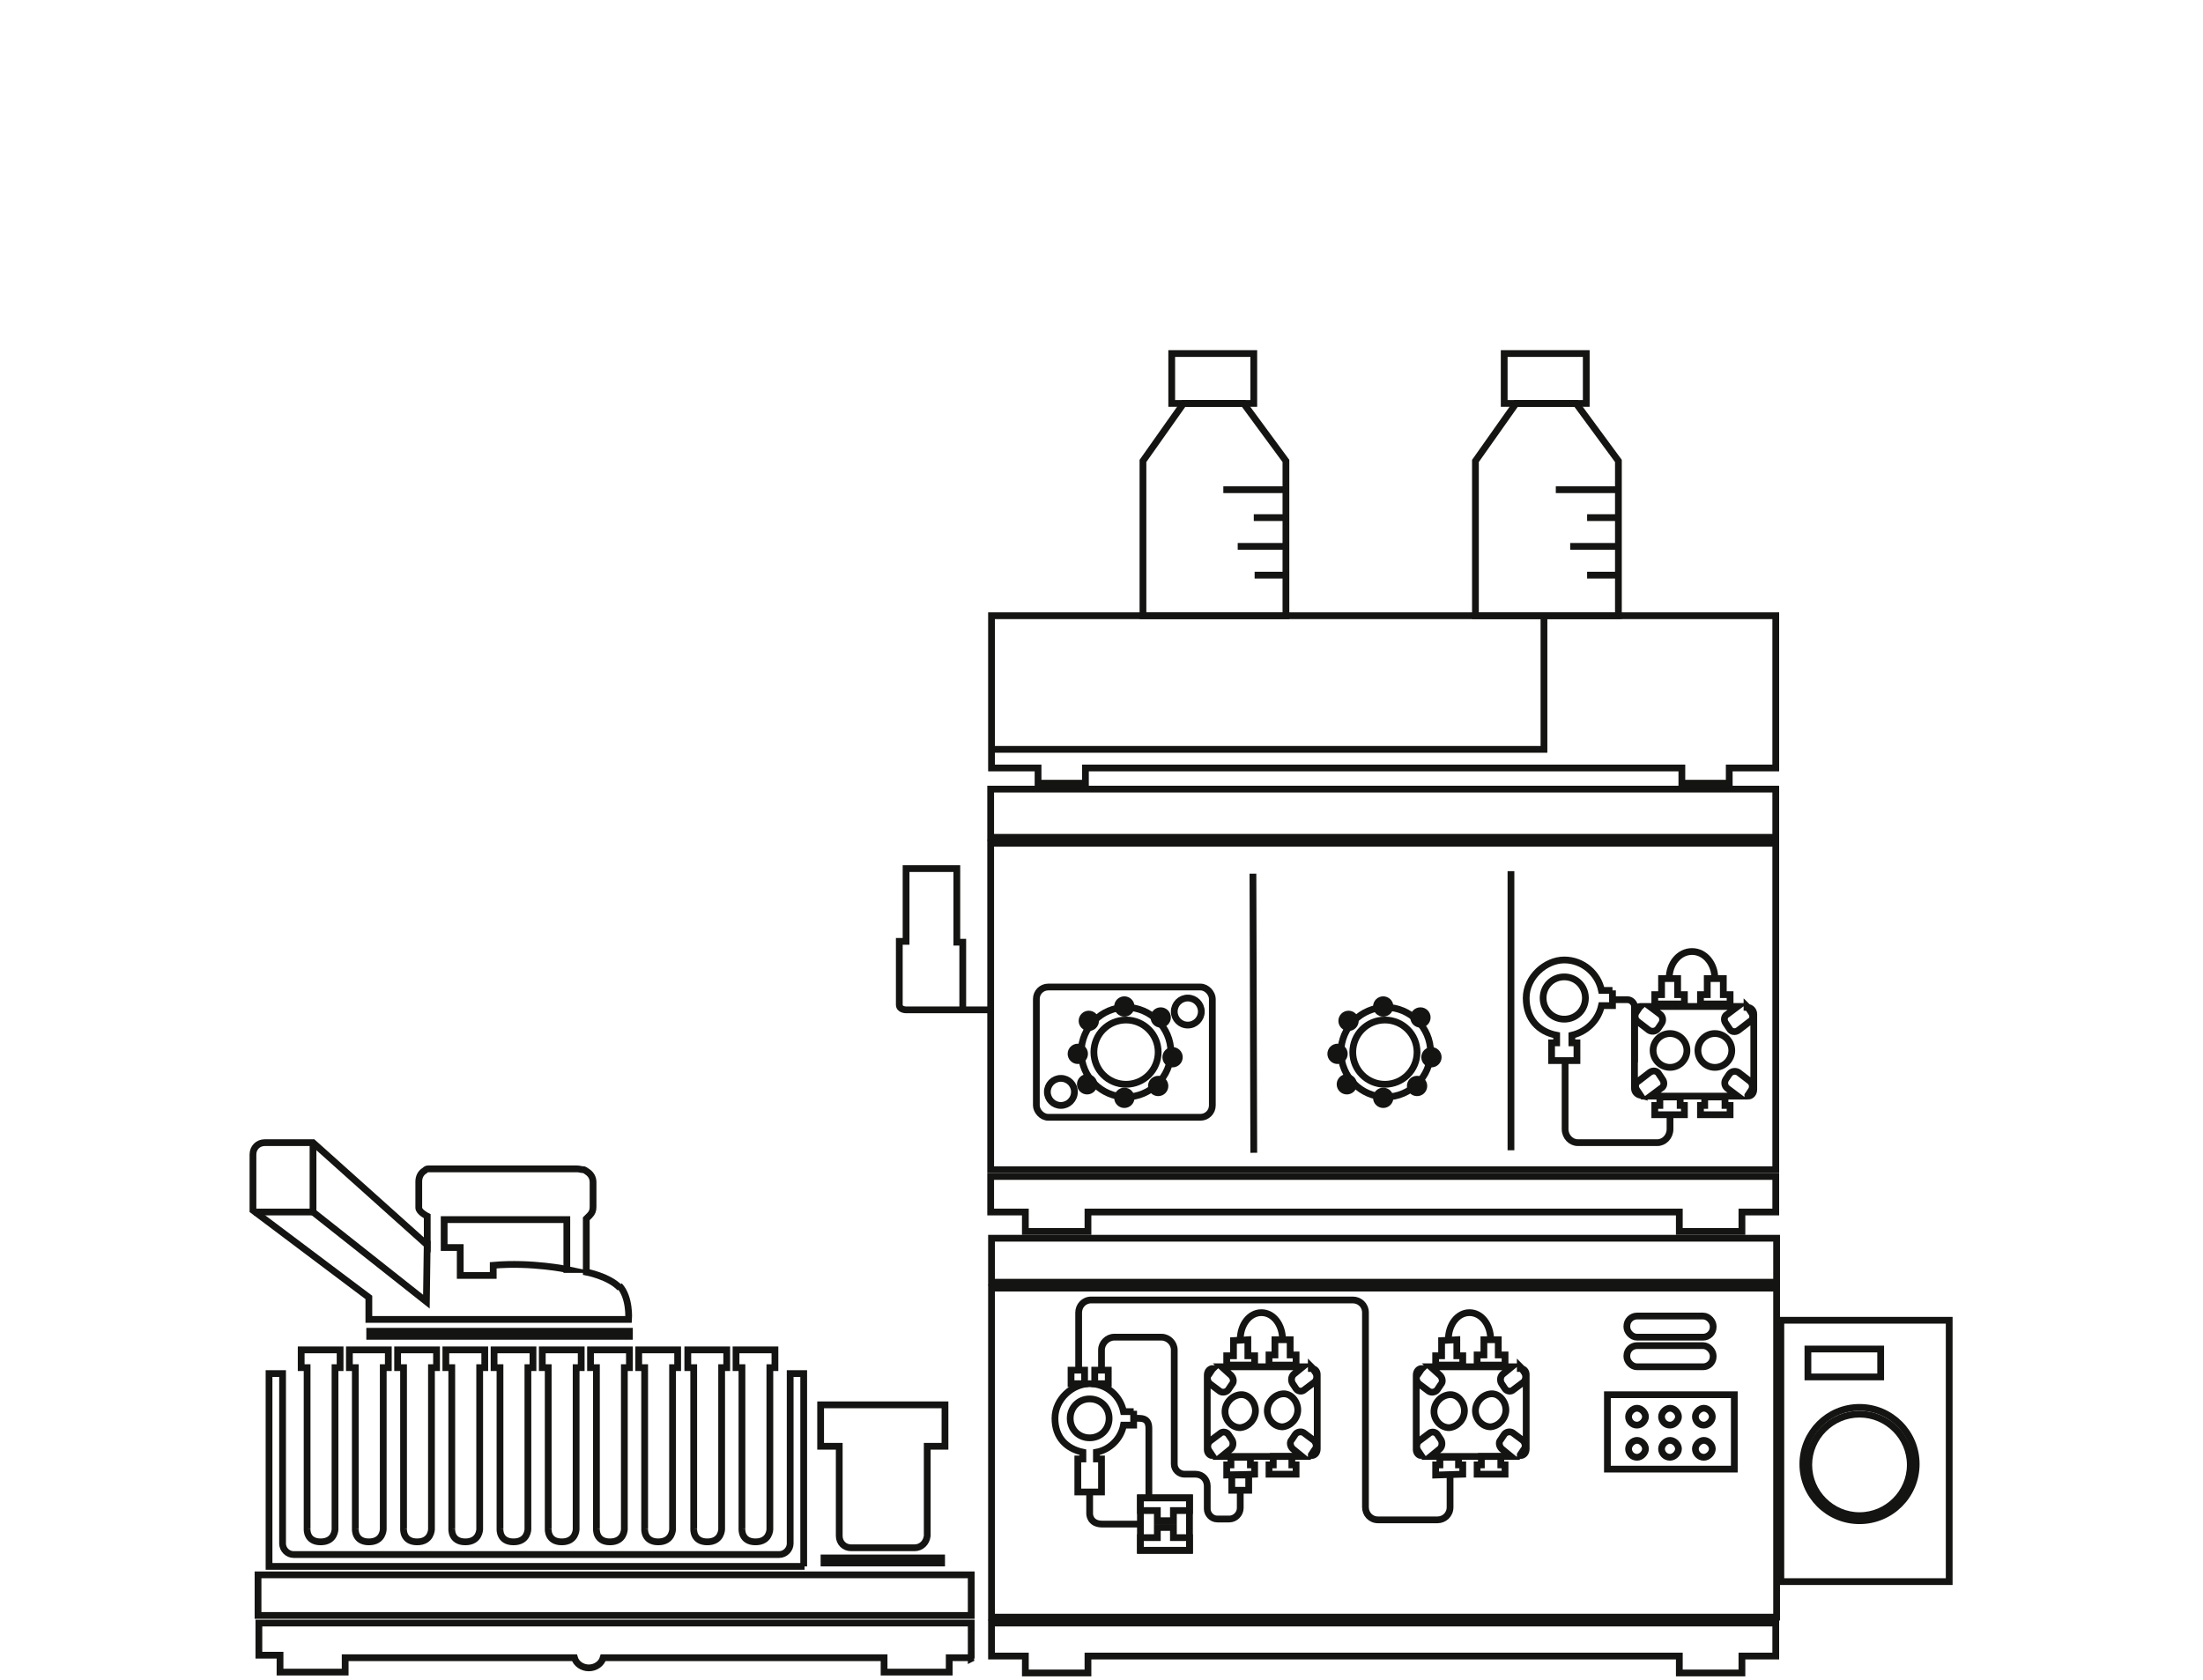 <?xml version="1.0" encoding="UTF-8"?>
<svg xmlns="http://www.w3.org/2000/svg" baseProfile="tiny" version="1.2" viewBox="0 0 260.4 198.6">
  <!-- Generator: Adobe Illustrator 29.3.1, SVG Export Plug-In . SVG Version: 2.1.0 Build 151)  -->
  <g id="AZURA_Bio._AC" display="none">
    <g>
      <g>
        <g>
          <polygon points="199.4 111 90.7 111 90.7 133.4 97.1 133.4 97.1 135.6 103.7 135.6 103.7 133.4 186.3 133.4 186.3 135.6 192.9 135.6 192.9 133.4 199.4 133.4 199.4 111" fill="none" stroke="#141412" stroke-miterlimit="10" stroke-width=".8"/>
          <polyline points="167.3 111 167.3 130.7 90.7 130.7" fill="none" stroke="#141412" stroke-miterlimit="10" stroke-width=".8"/>
        </g>
        <g>
          <g>
            <polygon points="124.8 80 116.3 80 110.5 88.1 110.5 110.1 130.8 110.1 130.8 88.1 124.8 80" fill="none" stroke="#141412" stroke-miterlimit="10" stroke-width=".8"/>
            <rect x="114.6" y="72.8" width="11.8" height="7.1" fill="none" stroke="#141412" stroke-miterlimit="10" stroke-width=".8"/>
          </g>
          <g>
            <line x1="121.9" y1="92.2" x2="130.8" y2="92.2" fill="none" stroke="#141412" stroke-miterlimit="10" stroke-width=".8"/>
            <line x1="126.3" y1="96.3" x2="130.8" y2="96.3" fill="none" stroke="#141412" stroke-miterlimit="10" stroke-width=".8"/>
            <line x1="124" y1="100.3" x2="130.8" y2="100.3" fill="none" stroke="#141412" stroke-miterlimit="10" stroke-width=".8"/>
            <line x1="126.4" y1="104.4" x2="130.8" y2="104.4" fill="none" stroke="#141412" stroke-miterlimit="10" stroke-width=".8"/>
          </g>
          <g>
            <polygon points="172.3 80 163.8 80 158 88.1 158 110.1 178.4 110.1 178.4 88.1 172.3 80" fill="none" stroke="#141412" stroke-miterlimit="10" stroke-width=".8"/>
            <rect x="162.1" y="72.8" width="11.8" height="7.1" fill="none" stroke="#141412" stroke-miterlimit="10" stroke-width=".8"/>
          </g>
          <g>
            <line x1="169.4" y1="92.2" x2="178.4" y2="92.2" fill="none" stroke="#141412" stroke-miterlimit="10" stroke-width=".8"/>
            <line x1="173.9" y1="96.3" x2="178.4" y2="96.3" fill="none" stroke="#141412" stroke-miterlimit="10" stroke-width=".8"/>
            <line x1="171.6" y1="100.3" x2="178.4" y2="100.3" fill="none" stroke="#141412" stroke-miterlimit="10" stroke-width=".8"/>
            <line x1="173.9" y1="104.4" x2="178.4" y2="104.4" fill="none" stroke="#141412" stroke-miterlimit="10" stroke-width=".8"/>
          </g>
        </g>
        <g>
          <rect x="90.7" y="136.5" width="108.7" height="6.7" fill="none" stroke="#141412" stroke-miterlimit="10" stroke-width=".8"/>
          <path d="M91.5,148.6v-4.5h107v45.3h-107v-40.7Z" fill="none" stroke="#141412" stroke-miterlimit="10" stroke-width=".8"/>
          <polygon points="90.7 190.1 90.7 195.1 95.4 195.1 95.4 197.7 104.1 197.7 104.1 195.1 185.9 195.1 185.9 197.7 194.6 197.7 194.6 195.1 199.4 195.1 199.4 190.1 90.7 190.1" fill="none" stroke="#141412" stroke-miterlimit="10" stroke-width=".8"/>
          <line x1="127" y1="148.2" x2="127" y2="186.8" fill="none" stroke="#141412" stroke-miterlimit="10" stroke-width=".8"/>
          <line x1="162.6" y1="147.8" x2="162.6" y2="186.5" fill="none" stroke="#141412" stroke-miterlimit="10" stroke-width=".8"/>
          <g>
            <g>
              <polygon points="156.3 180.3 156.3 179.1 153.5 179.1 153.5 180.3 152.9 180.3 152.9 181.6 157 181.6 157 180.3 156.3 180.3" fill="none" stroke="#141412" stroke-miterlimit="10" stroke-width=".8"/>
              <polygon points="150 180.3 150 179.1 147.2 179.1 147.2 180.3 146.6 180.3 146.6 181.6 150.7 181.6 150.7 180.3 150 180.3" fill="none" stroke="#141412" stroke-miterlimit="10" stroke-width=".8"/>
              <polygon points="149.8 164.9 149.8 162.8 147.5 162.8 147.5 164.9 146.6 164.9 146.6 166.3 150.7 166.3 150.7 164.9 149.8 164.9" fill="none" stroke="#141412" stroke-miterlimit="10" stroke-width=".8"/>
              <polygon points="156.1 164.9 156.1 162.8 153.8 162.8 153.8 164.9 152.9 164.9 152.9 166.3 157 166.3 157 164.9 156.1 164.9" fill="none" stroke="#141412" stroke-miterlimit="10" stroke-width=".8"/>
              <path d="M159.3,166.6h0c0,0,.1,0,.2.2l.5.7c.3.4.2,1-.2,1.3l-1.5,1.1c-.4.3-1,.2-1.3-.2l-.5-.7c-.3-.4-.2-1,.2-1.3l1.4-1.1h-12.2l1.4,1.1c.4.3.5.9.2,1.3l-.5.7c-.3.4-.9.5-1.3.2l-1.5-1.1c-.4-.3-.5-.9-.2-1.3l.5-.7c0,0,0-.1.1-.2-.5,0-.9.4-.9.9v10.5c0,.5.4.8.8.9,0,0,0,0-.1-.1l-.5-.7c-.3-.4-.2-1,.2-1.3l1.5-1.1c.4-.3,1-.2,1.3.2l.5.7c.3.4.2,1-.2,1.3l-1.4,1.1h12.1s-1.4-1.1-1.4-1.1c-.4-.3-.5-.9-.2-1.3l.5-.7c.3-.4.9-.5,1.3-.2l1.5,1.1c.4.3.5.9.2,1.3l-.5.7s0,0-.1.1c.5,0,.9-.4.9-.9v-10.5c0-.5-.4-.9-.9-.9ZM148.6,175c-1.3,0-2.3-1-2.3-2.3s1-2.3,2.3-2.3,2.3,1,2.3,2.3-1,2.3-2.3,2.3ZM154.9,175c-1.3,0-2.3-1-2.3-2.3s1-2.3,2.3-2.3,2.3,1,2.3,2.3-1,2.3-2.3,2.3Z" fill="none" stroke="#141412" stroke-miterlimit="10" stroke-width=".8"/>
              <path d="M154.9,162.8c0-2.1-1.4-3.8-3.1-3.8-1.7,0-3.1,1.7-3.1,3.8" fill="none" stroke="#141412" stroke-miterlimit="10" stroke-width=".8"/>
            </g>
            <path d="M143.8,174.3v-7.7c0-.5-.4-1-.9-1h-2.1" fill="none" stroke="#141412" stroke-miterlimit="10" stroke-width=".8"/>
            <path d="M140.7,164.3h-1.5c-.5-2.4-2.6-4.2-5.1-4.2s-5.2,2.3-5.2,5.2,1.8,4.6,4.2,5.1v1h-.7v2.4h3.6v-2.4h-.7v-1c2-.4,3.7-2,4.1-4.1h1.5v-2.1ZM134,168.3c-1.6,0-2.9-1.3-2.9-2.9s1.3-2.9,2.9-2.9,2.9,1.3,2.9,2.9-1.3,2.9-2.9,2.9Z" fill="none" stroke="#141412" stroke-miterlimit="10" stroke-width=".8"/>
            <path d="M148.6,181.7v1.9c0,1-.8,1.8-1.7,1.8h-11c-1,0-1.7-.8-1.7-1.8v-9.6" fill="none" stroke="#141412" stroke-miterlimit="10" stroke-width=".8"/>
          </g>
          <g>
            <rect x="96.9" y="163.9" width="24.4" height="18" rx="1.4" ry="1.4" fill="none" stroke="#141412" stroke-miterlimit="10" stroke-width=".8"/>
            <circle cx="117.9" cy="167.3" r="1.9" fill="none" stroke="#141412" stroke-miterlimit="10" stroke-width=".8"/>
            <circle cx="100.3" cy="178.5" r="1.9" fill="none" stroke="#141412" stroke-miterlimit="10" stroke-width=".8"/>
          </g>
          <g>
            <circle cx="109.1" cy="166.5" r="1" fill="#141412" stroke="#141412" stroke-miterlimit="10" stroke-width=".8"/>
            <circle cx="114.2" cy="168.1" r="1" fill="#141412" stroke="#141412" stroke-miterlimit="10" stroke-width=".8"/>
            <circle cx="115.8" cy="173.6" r="1" fill="#141412" stroke="#141412" stroke-miterlimit="10" stroke-width=".8"/>
            <circle cx="113.8" cy="177.6" r="1" fill="#141412" stroke="#141412" stroke-miterlimit="10" stroke-width=".8"/>
            <circle cx="109.1" cy="179.2" r="1" fill="#141412" stroke="#141412" stroke-miterlimit="10" stroke-width=".8"/>
            <circle cx="104" cy="177.4" r="1" fill="#141412" stroke="#141412" stroke-miterlimit="10" stroke-width=".8"/>
            <circle cx="102.7" cy="173.1" r="1" fill="#141412" stroke="#141412" stroke-miterlimit="10" stroke-width=".8"/>
            <circle cx="104.3" cy="168.5" r="1" fill="#141412" stroke="#141412" stroke-miterlimit="10" stroke-width=".8"/>
            <path d="M109.4,166.7h0c-3.4,0-6.2,2.8-6.2,6.2h0c0,3.4,2.8,6.2,6.2,6.2h0c3.4,0,6.2-2.8,6.2-6.2h0c0-3.4-2.8-6.2-6.2-6.2ZM113.8,172.9c0,2.4-2,4.4-4.4,4.4h0c-2.4,0-4.4-2-4.4-4.4h0c0-2.4,2-4.4,4.4-4.4h0c2.4,0,4.4,2,4.4,4.4h0Z" fill="none" stroke="#141412" stroke-miterlimit="10" stroke-width=".8"/>
          </g>
          <g>
            <circle cx="180.9" cy="166.5" r="1" fill="#141412" stroke="#141412" stroke-miterlimit="10" stroke-width=".8"/>
            <circle cx="186" cy="168.1" r="1" fill="#141412" stroke="#141412" stroke-miterlimit="10" stroke-width=".8"/>
            <circle cx="187.5" cy="173.6" r="1" fill="#141412" stroke="#141412" stroke-miterlimit="10" stroke-width=".8"/>
            <circle cx="185.5" cy="177.6" r="1" fill="#141412" stroke="#141412" stroke-miterlimit="10" stroke-width=".8"/>
            <circle cx="180.9" cy="179.2" r="1" fill="#141412" stroke="#141412" stroke-miterlimit="10" stroke-width=".8"/>
            <circle cx="175.8" cy="177.4" r="1" fill="#141412" stroke="#141412" stroke-miterlimit="10" stroke-width=".8"/>
            <circle cx="174.5" cy="173.1" r="1" fill="#141412" stroke="#141412" stroke-miterlimit="10" stroke-width=".8"/>
            <circle cx="176" cy="168.5" r="1" fill="#141412" stroke="#141412" stroke-miterlimit="10" stroke-width=".8"/>
            <path d="M181.2,166.7h0c-3.4,0-6.2,2.8-6.2,6.2h0c0,3.4,2.8,6.2,6.2,6.2h0c3.4,0,6.2-2.8,6.2-6.2h0c0-3.4-2.8-6.2-6.2-6.2ZM185.6,172.9c0,2.4-2,4.4-4.4,4.4h0c-2.4,0-4.4-2-4.4-4.4h0c0-2.4,2-4.4,4.4-4.4h0c2.4,0,4.4,2,4.4,4.4h0Z" fill="none" stroke="#141412" stroke-miterlimit="10" stroke-width=".8"/>
          </g>
        </g>
      </g>
      <g>
        <g>
          <rect x="61" y="162.2" width="23" height="35.7" fill="none" stroke="#141412" stroke-miterlimit="10" stroke-width=".8"/>
          <path d="M71.8,174.1c-4.3,0-7.8,3.5-7.8,7.8s3.5,7.8,7.8,7.8,7.8-3.5,7.8-7.8-3.5-7.8-7.8-7.8Z" fill="none" stroke="#141412" stroke-miterlimit="10" stroke-width=".8"/>
          <rect x="64.7" y="166.1" width="10" height="3.8" fill="none" stroke="#141412" stroke-miterlimit="10" stroke-width=".8"/>
        </g>
        <path d="M71.8,174.9c-3.8,0-6.9,3.1-6.9,6.9s3.1,6.9,6.9,6.9,6.9-3.1,6.9-6.9-3.1-6.9-6.9-6.9Z" fill="none" stroke="#141412" stroke-miterlimit="10" stroke-width=".8"/>
      </g>
    </g>
  </g>
  <g id="AZURA_Bio_SEC" display="none">
    <g>
      <g>
        <polygon points="234.8 110.9 126.1 110.9 126.1 133.3 132.6 133.3 132.6 135.6 139.2 135.6 139.2 133.3 221.7 133.3 221.7 135.6 228.3 135.6 228.3 133.3 234.8 133.3 234.8 110.9" fill="none" stroke="#141412" stroke-miterlimit="10" stroke-width=".8"/>
        <polyline points="202.7 110.9 202.7 130.7 126.1 130.7" fill="none" stroke="#141412" stroke-miterlimit="10" stroke-width=".8"/>
      </g>
      <g>
        <g>
          <polygon points="160.2 80 151.7 80 145.9 88.1 145.9 110.1 166.3 110.1 166.3 88.1 160.2 80" fill="none" stroke="#141412" stroke-miterlimit="10" stroke-width=".8"/>
          <rect x="150" y="72.8" width="11.8" height="7.1" fill="none" stroke="#141412" stroke-miterlimit="10" stroke-width=".8"/>
        </g>
        <g>
          <line x1="157.3" y1="92.2" x2="166.3" y2="92.2" fill="none" stroke="#141412" stroke-miterlimit="10" stroke-width=".8"/>
          <line x1="161.8" y1="96.2" x2="166.3" y2="96.2" fill="none" stroke="#141412" stroke-miterlimit="10" stroke-width=".8"/>
          <line x1="159.5" y1="100.3" x2="166.3" y2="100.3" fill="none" stroke="#141412" stroke-miterlimit="10" stroke-width=".8"/>
          <line x1="161.8" y1="104.4" x2="166.3" y2="104.4" fill="none" stroke="#141412" stroke-miterlimit="10" stroke-width=".8"/>
        </g>
        <g>
          <polygon points="207.8 80 199.3 80 193.5 88.1 193.5 110.1 213.8 110.1 213.8 88.1 207.8 80" fill="none" stroke="#141412" stroke-miterlimit="10" stroke-width=".8"/>
          <rect x="197.6" y="72.8" width="11.8" height="7.1" fill="none" stroke="#141412" stroke-miterlimit="10" stroke-width=".8"/>
        </g>
        <g>
          <line x1="204.9" y1="92.2" x2="213.8" y2="92.2" fill="none" stroke="#141412" stroke-miterlimit="10" stroke-width=".8"/>
          <line x1="209.3" y1="96.2" x2="213.8" y2="96.2" fill="none" stroke="#141412" stroke-miterlimit="10" stroke-width=".8"/>
          <line x1="207" y1="100.3" x2="213.8" y2="100.3" fill="none" stroke="#141412" stroke-miterlimit="10" stroke-width=".8"/>
          <line x1="209.4" y1="104.4" x2="213.8" y2="104.4" fill="none" stroke="#141412" stroke-miterlimit="10" stroke-width=".8"/>
        </g>
      </g>
      <rect x="126.1" y="136.5" width="108.6" height="6.7" fill="none" stroke="#141412" stroke-miterlimit="10" stroke-width=".8"/>
      <path d="M127,148.5v-4.5h106.9v45.2h-106.9v-40.7Z" fill="none" stroke="#141412" stroke-miterlimit="10" stroke-width=".8"/>
      <polygon points="126.1 190.1 126.1 195 130.9 195 130.9 197.7 139.6 197.7 139.6 195 221.4 195 221.4 197.7 230 197.7 230 195 234.8 195 234.8 190.1 126.1 190.1" fill="none" stroke="#141412" stroke-miterlimit="10" stroke-width=".8"/>
      <line x1="162.4" y1="148.1" x2="162.5" y2="186.8" fill="none" stroke="#141412" stroke-miterlimit="10" stroke-width=".8"/>
      <line x1="198" y1="147.8" x2="198" y2="186.4" fill="none" stroke="#141412" stroke-miterlimit="10" stroke-width=".8"/>
      <g>
        <g>
          <polygon points="227.7 180.2 227.7 179.1 224.9 179.1 224.9 180.2 224.3 180.2 224.3 181.6 228.4 181.6 228.4 180.2 227.7 180.2" fill="none" stroke="#141412" stroke-miterlimit="10" stroke-width=".8"/>
          <polygon points="221.4 180.2 221.4 179.1 218.6 179.1 218.6 180.2 218 180.2 218 181.6 222.1 181.6 222.1 180.2 221.4 180.2" fill="none" stroke="#141412" stroke-miterlimit="10" stroke-width=".8"/>
          <polygon points="221.2 164.9 221.2 162.7 218.9 162.7 218.9 164.9 218 164.9 218 166.2 222.1 166.2 222.1 164.9 221.2 164.9" fill="none" stroke="#141412" stroke-miterlimit="10" stroke-width=".8"/>
          <polygon points="227.4 164.9 227.4 162.7 225.2 162.7 225.2 164.9 224.3 164.9 224.3 166.2 228.4 166.2 228.4 164.9 227.4 164.9" fill="none" stroke="#141412" stroke-miterlimit="10" stroke-width=".8"/>
          <path d="M230.7,166.5h0c0,0,.1,0,.2.2l.5.7c.3.4.2,1-.2,1.3l-1.5,1.1c-.4.3-1,.2-1.3-.2l-.5-.7c-.3-.4-.2-1,.2-1.3l1.4-1.1h-12.2l1.4,1.1c.4.3.5.9.2,1.3l-.5.7c-.3.4-.9.5-1.3.2l-1.5-1.1c-.4-.3-.5-.9-.2-1.3l.5-.7c0,0,0-.1.1-.2-.5,0-.9.4-.9.9v10.5c0,.5.4.8.8.9,0,0,0,0-.1-.1l-.5-.7c-.3-.4-.2-1,.2-1.3l1.5-1.1c.4-.3,1-.2,1.3.2l.5.7c.3.4.2,1-.2,1.3l-1.4,1.1h12.1s-1.4-1.1-1.4-1.1c-.4-.3-.5-.9-.2-1.3l.5-.7c.3-.4.9-.5,1.3-.2l1.5,1.1c.4.3.5.9.2,1.3l-.5.7s0,0-.1.1c.5,0,.9-.4.9-.9v-10.5c0-.5-.4-.9-.9-.9ZM220,175c-1.3,0-2.3-1-2.3-2.3s1-2.3,2.3-2.3,2.3,1,2.3,2.3-1,2.3-2.3,2.3ZM226.3,175c-1.3,0-2.3-1-2.3-2.3s1-2.3,2.3-2.3,2.3,1,2.3,2.3-1,2.3-2.3,2.3Z" fill="none" stroke="#141412" stroke-miterlimit="10" stroke-width=".8"/>
          <path d="M226.3,162.7c0-2.1-1.4-3.8-3.1-3.8-1.7,0-3.1,1.7-3.1,3.8" fill="none" stroke="#141412" stroke-miterlimit="10" stroke-width=".8"/>
        </g>
        <path d="M215.2,174.3v-7.7c0-.5-.4-.9-.9-1h-2.1" fill="none" stroke="#141412" stroke-miterlimit="10" stroke-width=".8"/>
        <path d="M212.1,164.3h-1.5c-.5-2.4-2.6-4.2-5.1-4.2s-5.2,2.3-5.2,5.2,1.8,4.6,4.2,5.1v1h-.7v2.4h3.6v-2.4h-.7v-1c2-.4,3.7-2,4.1-4.1h1.5v-2.1ZM205.4,168.3c-1.6,0-2.9-1.3-2.9-2.9s1.3-2.9,2.9-2.9,2.9,1.3,2.9,2.9-1.3,2.9-2.9,2.9Z" fill="none" stroke="#141412" stroke-miterlimit="10" stroke-width=".8"/>
        <path d="M220,181.6v1.9c0,1-.8,1.8-1.7,1.8h-11c-1,0-1.7-.8-1.7-1.8v-9.6" fill="none" stroke="#141412" stroke-miterlimit="10" stroke-width=".8"/>
      </g>
      <g>
        <rect x="132.4" y="163.8" width="24.3" height="18" rx="1.4" ry="1.4" fill="none" stroke="#141412" stroke-miterlimit="10" stroke-width=".8"/>
        <circle cx="153.4" cy="167.2" r="1.9" fill="none" stroke="#141412" stroke-miterlimit="10" stroke-width=".8"/>
        <circle cx="135.8" cy="178.4" r="1.9" fill="none" stroke="#141412" stroke-miterlimit="10" stroke-width=".8"/>
      </g>
      <g>
        <circle cx="144.6" cy="166.5" r="1" fill="#141412" stroke="#141412" stroke-miterlimit="10" stroke-width=".8"/>
        <circle cx="149.7" cy="168.1" r="1" fill="#141412" stroke="#141412" stroke-miterlimit="10" stroke-width=".8"/>
        <circle cx="151.2" cy="173.5" r="1" fill="#141412" stroke="#141412" stroke-miterlimit="10" stroke-width=".8"/>
        <circle cx="149.3" cy="177.6" r="1" fill="#141412" stroke="#141412" stroke-miterlimit="10" stroke-width=".8"/>
        <circle cx="144.6" cy="179.1" r="1" fill="#141412" stroke="#141412" stroke-miterlimit="10" stroke-width=".8"/>
        <circle cx="139.5" cy="177.3" r="1" fill="#141412" stroke="#141412" stroke-miterlimit="10" stroke-width=".8"/>
        <circle cx="138.2" cy="173.1" r="1" fill="#141412" stroke="#141412" stroke-miterlimit="10" stroke-width=".8"/>
        <circle cx="139.7" cy="168.5" r="1" fill="#141412" stroke="#141412" stroke-miterlimit="10" stroke-width=".8"/>
        <path d="M144.9,166.7h0c-3.4,0-6.2,2.8-6.2,6.2h0c0,3.4,2.8,6.2,6.2,6.2h0c3.4,0,6.2-2.8,6.2-6.2h0c0-3.4-2.8-6.2-6.2-6.2ZM149.3,172.8c0,2.4-2,4.4-4.4,4.4h0c-2.4,0-4.4-2-4.4-4.4h0c0-2.4,2-4.4,4.4-4.4h0c2.4,0,4.4,2,4.4,4.4h0Z" fill="none" stroke="#141412" stroke-miterlimit="10" stroke-width=".8"/>
      </g>
      <g>
        <circle cx="180.4" cy="166.5" r="1" fill="#141412" stroke="#141412" stroke-miterlimit="10" stroke-width=".8"/>
        <circle cx="185.6" cy="168.1" r="1" fill="#141412" stroke="#141412" stroke-miterlimit="10" stroke-width=".8"/>
        <circle cx="187.1" cy="173.5" r="1" fill="#141412" stroke="#141412" stroke-miterlimit="10" stroke-width=".8"/>
        <circle cx="185.1" cy="177.6" r="1" fill="#141412" stroke="#141412" stroke-miterlimit="10" stroke-width=".8"/>
        <circle cx="180.4" cy="179.1" r="1" fill="#141412" stroke="#141412" stroke-miterlimit="10" stroke-width=".8"/>
        <circle cx="175.3" cy="177.3" r="1" fill="#141412" stroke="#141412" stroke-miterlimit="10" stroke-width=".8"/>
        <circle cx="174.1" cy="173.1" r="1" fill="#141412" stroke="#141412" stroke-miterlimit="10" stroke-width=".8"/>
        <circle cx="175.6" cy="168.5" r="1" fill="#141412" stroke="#141412" stroke-miterlimit="10" stroke-width=".8"/>
        <path d="M180.7,166.7h0c-3.4,0-6.2,2.8-6.2,6.2h0c0,3.4,2.8,6.2,6.2,6.2h0c3.4,0,6.2-2.8,6.2-6.2h0c0-3.4-2.8-6.2-6.2-6.2ZM185.1,172.8c0,2.4-2,4.4-4.4,4.4h0c-2.4,0-4.4-2-4.4-4.4h0c0-2.4,2-4.4,4.4-4.4h0c2.4,0,4.4,2,4.4,4.4h0Z" fill="none" stroke="#141412" stroke-miterlimit="10" stroke-width=".8"/>
      </g>
      <g>
        <rect x="26.3" y="184.4" width="97.4" height="5.6" fill="none" stroke="#141412" stroke-width=".8"/>
        <path d="M32.9,178.2v-22.1h-.8v-2.4h5.3v2.4h-.7v22.1s0,1.8-1.9,1.8-1.9-1.8-1.9-1.8" fill="none" stroke="#141412" stroke-width=".8"/>
        <path d="M72.5,178.2v-22.1h-.8v-2.4h5.3v2.4h-.7v22.1s0,1.8-1.9,1.8-1.9-1.8-1.9-1.8" fill="none" stroke="#141412" stroke-width=".8"/>
        <path d="M39.5,178.2v-22.1h-.8v-2.4h5.3v2.4h-.7v22.1s0,1.8-1.9,1.8-1.9-1.8-1.9-1.8" fill="none" stroke="#141412" stroke-width=".8"/>
        <path d="M79.1,178.2v-22.1h-.8v-2.4h5.3v2.4h-.7v22.1s0,1.8-1.9,1.8-1.9-1.8-1.9-1.8" fill="none" stroke="#141412" stroke-width=".8"/>
        <path d="M46.1,178.2v-22.1h-.8v-2.4h5.3v2.4h-.7v22.1s0,1.8-1.9,1.8-1.9-1.8-1.9-1.8" fill="none" stroke="#141412" stroke-width=".8"/>
        <path d="M85.7,178.2v-22.1h-.8v-2.4h5.3v2.4h-.7v22.1s0,1.8-1.9,1.8-1.9-1.8-1.9-1.8" fill="none" stroke="#141412" stroke-width=".8"/>
        <path d="M52.7,178.2v-22.1h-.8v-2.4h5.3v2.4h-.7v22.1s0,1.8-1.9,1.8-1.9-1.8-1.9-1.8" fill="none" stroke="#141412" stroke-width=".8"/>
        <path d="M92.3,178.2v-22.1h-.8v-2.4h5.3v2.4h-.7v22.1s0,1.8-1.9,1.8-1.9-1.8-1.9-1.8" fill="none" stroke="#141412" stroke-width=".8"/>
        <path d="M105.6,179.1v-12.2h-2.5v-5.6h17v5.6h-2.4v12.2c-.1.9-.9,1.6-1.8,1.6h-8.7c-.9,0-1.6-.7-1.6-1.6Z" fill="none" stroke="#141412" stroke-miterlimit="10" stroke-width=".8"/>
        <path d="M59.3,178.2v-22.1h-.8v-2.4h5.3v2.4h-.7v22.1s0,1.8-1.9,1.8-1.9-1.8-1.9-1.8" fill="none" stroke="#141412" stroke-width=".8"/>
        <path d="M65.9,178.2v-22.1h-.8v-2.4h5.3v2.4h-.7v22.1s0,1.8-1.9,1.8-1.9-1.8-1.9-1.8" fill="none" stroke="#141412" stroke-width=".8"/>
        <path d="M100.7,183.2v-26.3h-1.9v23.2c0,.8-.7,1.5-1.5,1.5H31c-.8,0-1.5-.7-1.5-1.5v-23.2h-1.9v26.3h73.1Z" fill="none" stroke="#141412" stroke-width=".8"/>
        <rect x="103.1" y="181.7" width="17" height="1.6" fill="#141412"/>
        <rect x="41" y="150.7" width="36.3" height="1.6" fill="#141412"/>
        <path d="M123.7,195.9v-4.8H26.3v4.4h2.9v2.3h8.9v-2h31.3c.3.8,1,1.4,2,1.4s1.7-.6,2-1.4h38.3v2h8.9v-2h3.3Z" fill="none" stroke="#141412" stroke-width=".8"/>
        <path d="M68.5,142.7s-4.8-1-10.2-.6v1.4h-4.5v-1.9s0-1.9,0-1.9h-2.1v-3.8h16.8v6.8ZM75.7,145.3c-1.5-1.7-4.6-2.2-4.6-2.2v-7.3l.5-.5c.3-.3.5-.7.5-1.1v-3.3c0-.6-.2-1-.7-1.4-.1,0-.4-.3-.5-.3-.3,0-.6-.2-.9-.2h-19.3c-.2,0-.7,0-.9,0s-.3,0-.6.2c-.5.4-.8.9-.8,1.5,0,0,0,3,0,3.6s1.1,1.2,1.1,1.2v3.9l-15.6-13.9h-6.5c-.9,0-1.6.7-1.6,1.6v7.7l15.8,11.9v3h35.4s.3-3-1.2-4.6" fill="none" stroke="#141412" stroke-miterlimit="10" stroke-width=".8"/>
        <line x1="33.7" y1="125.6" x2="33.7" y2="134.9" fill="none" stroke="#141412" stroke-width=".8"/>
        <line x1="25.6" y1="134.9" x2="34" y2="134.9" fill="none" stroke="#141412" stroke-width=".8"/>
        <polyline points="33.7 134.9 49.2 147 49.2 147 49.4 138.8" fill="none" stroke="#141412" stroke-width=".8"/>
      </g>
    </g>
  </g>
  <g id="AZURA_Bio_Lab">
    <g>
      <g>
        <polygon points="209.9 72.8 117.2 72.8 117.2 90.8 122.7 90.8 122.7 92.6 128.3 92.6 128.3 90.8 198.8 90.8 198.8 92.6 204.4 92.6 204.4 90.8 209.9 90.8 209.9 72.8" fill="none" stroke="#141412" stroke-miterlimit="10" stroke-width=".8"/>
        <polyline points="182.5 72.8 182.5 88.6 117.2 88.6" fill="none" stroke="#141412" stroke-miterlimit="10" stroke-width=".8"/>
      </g>
      <rect x="117.2" y="146.4" width="92.8" height="5.2" fill="none" stroke="#141412" stroke-miterlimit="10" stroke-width=".8"/>
      <rect x="117.2" y="152.3" width="92.8" height="38.9" fill="none" stroke="#141412" stroke-miterlimit="10" stroke-width=".8"/>
      <polygon points="117.2 191.9 117.2 195.8 121.2 195.8 121.2 197.8 128.6 197.8 128.6 195.8 198.5 195.8 198.5 197.8 205.9 197.8 205.9 195.8 209.9 195.8 209.9 191.9 117.2 191.9" fill="none" stroke="#141412" stroke-miterlimit="10" stroke-width=".8"/>
      <g>
        <g>
          <polygon points="177.4 173.2 177.4 172.2 175.1 172.2 175.1 173.2 174.6 173.2 174.6 174.3 177.9 174.3 177.9 173.2 177.4 173.2" fill="none" stroke="#141412" stroke-miterlimit="10" stroke-width=".8"/>
          <polygon points="172.4 173.2 172.4 172.3 170.2 172.3 170.2 173.2 169.7 173.2 169.7 174.4 172.9 174.3 172.9 173.2 172.4 173.2" fill="none" stroke="#141412" stroke-miterlimit="10" stroke-width=".8"/>
          <polygon points="172.2 160.3 172.2 158.4 170.4 158.5 170.4 160.3 169.7 160.3 169.7 161.4 172.9 161.4 172.9 160.3 172.2 160.3" fill="none" stroke="#141412" stroke-miterlimit="10" stroke-width=".8"/>
          <polygon points="177.1 160.2 177.1 158.4 175.4 158.4 175.4 160.2 174.6 160.2 174.6 161.4 177.9 161.4 177.9 160.2 177.1 160.2" fill="none" stroke="#141412" stroke-miterlimit="10" stroke-width=".8"/>
          <path d="M179.7,161.6h0s0,0,.1.1l.4.6c.2.3.2.8-.1,1.1l-1.2.9c-.3.3-.8.2-1-.1l-.4-.6c-.2-.3-.2-.8.1-1.1l1.1-.9h-9.6c0,0,1.1,1,1.1,1,.3.3.4.8.1,1.1l-.4.6c-.2.3-.7.4-1,.2l-1.2-.9c-.3-.3-.4-.8-.1-1.1l.4-.6s0,0,.1-.1c-.4,0-.7.3-.7.8v8.8c0,.4.3.7.6.7,0,0,0,0,0,0l-.4-.6c-.2-.3-.2-.8.1-1.1l1.2-.9c.3-.3.8-.2,1,.1l.4.6c.2.3.2.8-.1,1.1l-1.1.9h9.5c0,0-1.1-.9-1.1-.9-.3-.3-.4-.8-.1-1.1l.4-.6c.2-.3.7-.4,1-.2l1.2.9c.3.3.4.8.1,1.1l-.4.6s0,0,0,.1c.4,0,.7-.3.7-.8v-8.8c0-.4-.3-.7-.7-.7ZM171.3,168.8c-1,0-1.8-.9-1.8-1.9s.8-1.9,1.8-2,1.8.9,1.8,1.9-.8,1.9-1.8,2ZM176.2,168.7c-1,0-1.8-.9-1.8-1.9s.8-1.9,1.8-2,1.8.9,1.8,1.9-.8,1.9-1.8,2Z" fill="none" stroke="#141412" stroke-miterlimit="10" stroke-width=".8"/>
          <path d="M176.2,158.4c0-1.8-1.1-3.2-2.5-3.2s-2.5,1.4-2.5,3.2" fill="none" stroke="#141412" stroke-miterlimit="10" stroke-width=".8"/>
        </g>
        <rect x="134.8" y="177.1" width="5.8" height="6.2" fill="none" stroke="#141412" stroke-miterlimit="10" stroke-width=".8"/>
        <path d="M135.8,177.1v-8.2c0-1.4-1-1.2-1.9-1.2" fill="none" stroke="#141412" stroke-miterlimit="10" stroke-width=".8"/>
        <path d="M134,166.9h-1.2c-.4-1.9-2-3.3-4-3.3s-4.1,1.8-4.1,4.1,1.4,3.6,3.3,4v.8h-.6v3.9h2.8v-3.9h-.6v-.8c1.6-.3,2.9-1.6,3.2-3.2h1.2v-1.7ZM128.8,170c-1.3,0-2.3-1-2.3-2.3s1-2.3,2.3-2.3,2.3,1,2.3,2.3-1,2.3-2.3,2.3Z" fill="none" stroke="#141412" stroke-miterlimit="10" stroke-width=".8"/>
        <rect x="192.3" y="159.1" width="10.2" height="2.5" rx="1.2" ry="1.2" fill="none" stroke="#141412" stroke-miterlimit="10" stroke-width=".8"/>
        <rect x="192.3" y="155.6" width="10.2" height="2.5" rx="1.2" ry="1.2" fill="none" stroke="#141412" stroke-miterlimit="10" stroke-width=".8"/>
        <rect x="126.6" y="162" width="1.6" height="1.6" fill="none" stroke="#141412" stroke-miterlimit="10" stroke-width=".8"/>
        <rect x="129.4" y="162" width="1.6" height="1.6" fill="none" stroke="#141412" stroke-miterlimit="10" stroke-width=".8"/>
        <g>
          <polygon points="136.8 178.6 136.8 179.8 138.7 179.8 138.7 178.6 140.6 178.6 140.6 177.1 134.8 177.1 134.8 178.6 136.8 178.6" fill="none" stroke="#141412" stroke-miterlimit="10" stroke-width=".8"/>
          <polygon points="138.7 181.8 138.7 180.6 136.8 180.6 136.8 181.8 134.8 181.8 134.8 183.3 140.6 183.3 140.6 181.8 138.7 181.8" fill="none" stroke="#141412" stroke-miterlimit="10" stroke-width=".8"/>
        </g>
        <path d="M128.8,176.5v2.5s0,1.2,1.5,1.2,4.5,0,4.5,0" fill="none" stroke="#141412" stroke-miterlimit="10" stroke-width=".8"/>
        <g>
          <g>
            <polygon points="152.7 173.2 152.7 172.2 150.5 172.2 150.5 173.2 150 173.2 150 174.3 153.2 174.3 153.2 173.2 152.7 173.2" fill="none" stroke="#141412" stroke-miterlimit="10" stroke-width=".8"/>
            <polygon points="147.8 173.2 147.8 172.3 145.5 172.3 145.5 173.2 145 173.2 145 174.4 148.3 174.3 148.3 173.2 147.8 173.2" fill="none" stroke="#141412" stroke-miterlimit="10" stroke-width=".8"/>
            <polygon points="147.5 160.3 147.5 158.4 145.8 158.5 145.8 160.3 145 160.3 145 161.4 148.3 161.4 148.3 160.3 147.5 160.3" fill="none" stroke="#141412" stroke-miterlimit="10" stroke-width=".8"/>
            <polygon points="152.5 160.2 152.5 158.4 150.7 158.4 150.7 160.2 150 160.2 150 161.4 153.2 161.4 153.2 160.2 152.5 160.2" fill="none" stroke="#141412" stroke-miterlimit="10" stroke-width=".8"/>
            <path d="M155,161.6h0s0,0,.1.1l.4.6c.2.3.2.8-.1,1.1l-1.2.9c-.3.3-.8.2-1-.1l-.4-.6c-.2-.3-.2-.8.1-1.1l1.1-.9h-9.6c0,0,1.1,1,1.1,1,.3.3.4.8.1,1.1l-.4.6c-.2.3-.7.4-1,.2l-1.2-.9c-.3-.3-.4-.8-.1-1.1l.4-.6s0,0,.1-.1c-.4,0-.7.3-.7.8v8.8c0,.4.3.7.6.7,0,0,0,0,0,0l-.4-.6c-.2-.3-.2-.8.1-1.1l1.2-.9c.3-.3.8-.2,1,.1l.4.6c.2.3.2.8-.1,1.1l-1.1.9h9.5c0,0-1.1-.9-1.1-.9-.3-.3-.4-.8-.1-1.1l.4-.6c.2-.3.7-.4,1-.2l1.2.9c.3.3.4.8.1,1.1l-.4.6s0,0,0,.1c.4,0,.7-.3.7-.8v-8.8c0-.4-.3-.7-.7-.7ZM146.6,168.8c-1,0-1.8-.9-1.8-1.9s.8-1.9,1.8-2,1.8.9,1.8,1.9-.8,1.9-1.8,2ZM151.6,168.7c-1,0-1.8-.9-1.8-1.9s.8-1.9,1.8-2,1.8.9,1.8,1.9-.8,1.9-1.8,2Z" fill="none" stroke="#141412" stroke-miterlimit="10" stroke-width=".8"/>
            <path d="M151.6,158.4c0-1.8-1.1-3.2-2.5-3.2s-2.5,1.4-2.5,3.2" fill="none" stroke="#141412" stroke-miterlimit="10" stroke-width=".8"/>
          </g>
          <rect x="145.6" y="174.4" width="2" height="1.8" fill="none" stroke="#141412" stroke-miterlimit="10" stroke-width=".8"/>
        </g>
      </g>
      <path d="M130.2,162v-2.4c0-.8.7-1.5,1.5-1.5h5.6c.8,0,1.5.7,1.5,1.5v13.5c0,.7.6,1.2,1.2,1.2h1.3c.8,0,1.4.6,1.4,1.4v2.7c0,.6.5,1.2,1.2,1.2h1.4c.7,0,1.3-.6,1.3-1.3v-2.1" fill="none" stroke="#141412" stroke-miterlimit="10" stroke-width=".8"/>
      <path d="M127.5,162.1v-6.9c0-.8.6-1.5,1.5-1.5h30.9c.8,0,1.5.6,1.5,1.5v23c0,.8.6,1.5,1.5,1.5h7c.8,0,1.5-.6,1.5-1.5v-3.8" fill="none" stroke="#141412" stroke-miterlimit="10" stroke-width=".8"/>
      <g>
        <g>
          <polygon points="147 47.7 139.9 47.7 135.1 54.5 135.1 72.8 152 72.8 152 54.5 147 47.7" fill="none" stroke="#141412" stroke-miterlimit="10" stroke-width=".8"/>
          <rect x="138.5" y="41.8" width="9.7" height="5.9" fill="none" stroke="#141412" stroke-miterlimit="10" stroke-width=".8"/>
        </g>
        <g>
          <line x1="144.6" y1="57.9" x2="152" y2="57.9" fill="none" stroke="#141412" stroke-miterlimit="10" stroke-width=".8"/>
          <line x1="148.2" y1="61.2" x2="152" y2="61.2" fill="none" stroke="#141412" stroke-miterlimit="10" stroke-width=".8"/>
          <line x1="146.3" y1="64.6" x2="152" y2="64.6" fill="none" stroke="#141412" stroke-miterlimit="10" stroke-width=".8"/>
          <line x1="148.3" y1="68" x2="152" y2="68" fill="none" stroke="#141412" stroke-miterlimit="10" stroke-width=".8"/>
        </g>
        <g>
          <polygon points="186.3 47.7 179.2 47.7 174.4 54.5 174.4 72.8 191.3 72.8 191.3 54.5 186.3 47.7" fill="none" stroke="#141412" stroke-miterlimit="10" stroke-width=".8"/>
          <rect x="177.8" y="41.8" width="9.7" height="5.9" fill="none" stroke="#141412" stroke-miterlimit="10" stroke-width=".8"/>
        </g>
        <g>
          <line x1="183.9" y1="57.9" x2="191.3" y2="57.9" fill="none" stroke="#141412" stroke-miterlimit="10" stroke-width=".8"/>
          <line x1="187.6" y1="61.2" x2="191.3" y2="61.2" fill="none" stroke="#141412" stroke-miterlimit="10" stroke-width=".8"/>
          <line x1="185.6" y1="64.6" x2="191.3" y2="64.6" fill="none" stroke="#141412" stroke-miterlimit="10" stroke-width=".8"/>
          <line x1="187.6" y1="68" x2="191.3" y2="68" fill="none" stroke="#141412" stroke-miterlimit="10" stroke-width=".8"/>
        </g>
      </g>
      <path d="M190,164.9v8.8h15v-8.8h-15ZM193.5,172.3c-.6,0-1-.5-1-1s.5-1,1-1,1,.5,1,1-.5,1-1,1ZM193.5,168.5c-.6,0-1-.5-1-1s.5-1,1-1,1,.5,1,1-.5,1-1,1ZM197.4,172.3c-.6,0-1-.5-1-1s.5-1,1-1,1,.5,1,1-.5,1-1,1ZM197.4,168.5c-.6,0-1-.5-1-1s.5-1,1-1,1,.5,1,1-.5,1-1,1ZM201.4,172.3c-.6,0-1-.5-1-1s.5-1,1-1,1,.5,1,1-.5,1-1,1ZM201.4,168.5c-.6,0-1-.5-1-1s.5-1,1-1,1,.5,1,1-.5,1-1,1Z" fill="none" stroke="#141412" stroke-miterlimit="10" stroke-width=".8"/>
      <g>
        <rect x="30.5" y="186.2" width="84.3" height="4.8" fill="none" stroke="#141412" stroke-width=".8"/>
        <path d="M36.3,180.8v-19.1h-.7v-2.1h4.6v2.1h-.6v19.1s0,1.5-1.7,1.5-1.6-1.5-1.6-1.5" fill="none" stroke="#141412" stroke-width=".8"/>
        <path d="M70.5,180.8v-19.1h-.7v-2.1h4.6v2.1h-.6v19.1s0,1.5-1.7,1.5-1.6-1.5-1.6-1.5" fill="none" stroke="#141412" stroke-width=".8"/>
        <path d="M42,180.8v-19.1h-.7v-2.1h4.6v2.1h-.6v19.1s0,1.5-1.7,1.5-1.6-1.5-1.6-1.5" fill="none" stroke="#141412" stroke-width=".8"/>
        <path d="M76.2,180.8v-19.1h-.7v-2.1h4.6v2.1h-.6v19.1s0,1.5-1.7,1.5-1.6-1.5-1.6-1.5" fill="none" stroke="#141412" stroke-width=".8"/>
        <path d="M47.7,180.8v-19.1h-.7v-2.1h4.6v2.1h-.6v19.1s0,1.5-1.7,1.5-1.6-1.5-1.6-1.5" fill="none" stroke="#141412" stroke-width=".8"/>
        <path d="M82,180.8v-19.1h-.7v-2.1h4.6v2.1h-.6v19.1s0,1.5-1.7,1.5-1.6-1.5-1.6-1.5" fill="none" stroke="#141412" stroke-width=".8"/>
        <path d="M53.4,180.8v-19.1h-.7v-2.1h4.6v2.1h-.6v19.1s0,1.5-1.7,1.5-1.6-1.5-1.6-1.5" fill="none" stroke="#141412" stroke-width=".8"/>
        <path d="M87.7,180.8v-19.1h-.7v-2.1h4.6v2.1h-.6v19.1s0,1.5-1.7,1.5-1.6-1.5-1.6-1.5" fill="none" stroke="#141412" stroke-width=".8"/>
        <path d="M99.2,181.6v-10.6h-2.2v-4.9h14.7v4.9h-2.1v10.6c-.1.8-.7,1.4-1.5,1.4h-7.5c-.8,0-1.4-.6-1.4-1.4Z" fill="none" stroke="#141412" stroke-miterlimit="10" stroke-width=".8"/>
        <path d="M59.1,180.8v-19.1h-.7v-2.1h4.6v2.1h-.6v19.1s0,1.5-1.7,1.5-1.6-1.5-1.6-1.5" fill="none" stroke="#141412" stroke-width=".8"/>
        <path d="M64.8,180.8v-19.1h-.7v-2.1h4.6v2.1h-.6v19.1s0,1.5-1.7,1.5-1.6-1.5-1.6-1.5" fill="none" stroke="#141412" stroke-width=".8"/>
        <path d="M95,185.2v-22.8h-1.6v20.1c0,.7-.6,1.3-1.3,1.3h-57.4c-.7,0-1.3-.6-1.3-1.3v-20.1h-1.6v22.8h63.3Z" fill="none" stroke="#141412" stroke-width=".8"/>
        <rect x="97" y="183.8" width="14.7" height="1.4" fill="#141412"/>
        <rect x="43.3" y="157" width="31.5" height="1.4" fill="#141412"/>
        <path d="M114.8,196.1v-4.2H30.6v3.8h2.5v2h7.7v-1.7h27.1c.2.7.9,1.2,1.7,1.2s1.5-.5,1.7-1.2h33.2v1.7h7.7v-1.7h2.8Z" fill="none" stroke="#141412" stroke-width=".8"/>
        <path d="M67.1,150.1s-4.2-.9-8.8-.5v1.2h-3.9v-1.7s0-1.6,0-1.6h-1.9v-3.3h14.5v5.9ZM73.3,152.3c-1.3-1.4-4-1.9-4-1.9v-6.3l.4-.4c.3-.3.4-.6.4-1v-2.9c0-.5-.2-.9-.6-1.2s-.3-.2-.5-.3c-.3,0-.5-.1-.8-.1h-16.7c-.2,0-.6,0-.8,0s-.3,0-.5.2c-.5.3-.7.8-.7,1.3,0,0,0,2.6,0,3.1s1,1,1,1v3.4l-13.5-12.1h-5.7c-.8,0-1.4.6-1.4,1.4v6.6l13.7,10.3v2.6h30.7s.2-2.6-1.1-4" fill="none" stroke="#141412" stroke-miterlimit="10" stroke-width=".8"/>
        <line x1="37" y1="135.3" x2="37" y2="143.3" fill="none" stroke="#141412" stroke-width=".8"/>
        <line x1="30" y1="143.3" x2="37.2" y2="143.3" fill="none" stroke="#141412" stroke-width=".8"/>
        <polyline points="37 143.3 50.4 153.9 50.4 153.9 50.5 146.7" fill="none" stroke="#141412" stroke-width=".8"/>
      </g>
      <g>
        <g>
          <rect x="210.5" y="156.1" width="19.9" height="30.9" fill="none" stroke="#141412" stroke-miterlimit="10" stroke-width=".8"/>
          <path d="M219.8,166.4c-3.7,0-6.7,3-6.7,6.7s3,6.7,6.7,6.7,6.7-3,6.7-6.7-3-6.7-6.7-6.7Z" fill="none" stroke="#141412" stroke-miterlimit="10" stroke-width=".8"/>
          <rect x="213.7" y="159.5" width="8.6" height="3.3" fill="none" stroke="#141412" stroke-miterlimit="10" stroke-width=".8"/>
        </g>
        <path d="M219.8,167.2c-3.3,0-6,2.7-6,6s2.7,6,6,6,6-2.7,6-6-2.7-6-6-6Z" fill="none" stroke="#141412" stroke-miterlimit="10" stroke-width=".8"/>
      </g>
      <g>
        <rect x="117.1" y="93.3" width="92.8" height="5.7" fill="none" stroke="#141412" stroke-miterlimit="10" stroke-width=".8"/>
        <path d="M117.1,103.6v-3.9h92.8v38.6h-92.8v-34.8Z" fill="none" stroke="#141412" stroke-miterlimit="10" stroke-width=".8"/>
        <polygon points="117.1 139.1 117.1 143.3 121.2 143.3 121.2 145.6 128.6 145.6 128.6 143.3 198.5 143.3 198.5 145.6 205.9 145.6 205.9 143.3 209.9 143.3 209.9 139.1 117.1 139.1" fill="none" stroke="#141412" stroke-miterlimit="10" stroke-width=".8"/>
        <line x1="148.1" y1="103.3" x2="148.2" y2="136.3" fill="none" stroke="#141412" stroke-miterlimit="10" stroke-width=".8"/>
        <line x1="178.6" y1="103" x2="178.6" y2="136" fill="none" stroke="#141412" stroke-miterlimit="10" stroke-width=".8"/>
        <g>
          <g>
            <polygon points="203.9 130.7 203.9 129.7 201.5 129.7 201.5 130.7 201 130.7 201 131.8 204.5 131.8 204.5 130.7 203.9 130.7" fill="none" stroke="#141412" stroke-miterlimit="10" stroke-width=".8"/>
            <polygon points="198.6 130.7 198.6 129.7 196.2 129.7 196.2 130.7 195.6 130.7 195.6 131.8 199.1 131.8 199.1 130.7 198.6 130.7" fill="none" stroke="#141412" stroke-miterlimit="10" stroke-width=".8"/>
            <polygon points="198.3 117.6 198.3 115.7 196.4 115.7 196.4 117.6 195.6 117.6 195.6 118.7 199.1 118.7 199.1 117.6 198.3 117.6" fill="none" stroke="#141412" stroke-miterlimit="10" stroke-width=".8"/>
            <polygon points="203.7 117.6 203.7 115.7 201.8 115.7 201.8 117.6 201 117.6 201 118.7 204.5 118.7 204.5 117.6 203.7 117.6" fill="none" stroke="#141412" stroke-miterlimit="10" stroke-width=".8"/>
            <path d="M206.5,119h0s0,0,.1.1l.4.6c.3.4.2.9-.2,1.1l-1.3,1c-.4.3-.9.2-1.1-.2l-.4-.6c-.3-.4-.2-.9.2-1.1l1.2-.9h-10.4l1.2.9c.4.3.4.8.2,1.1l-.4.6c-.3.4-.8.4-1.1.2l-1.3-1c-.4-.3-.4-.8-.2-1.1l.4-.6s0,0,.1-.1c-.4,0-.7.3-.7.8v8.9c0,.4.3.7.7.8,0,0,0,0,0,0l-.4-.6c-.3-.4-.2-.9.2-1.1l1.3-1c.4-.3.9-.2,1.1.2l.4.6c.3.4.2.9-.2,1.1l-1.2.9h10.3s-1.2-.9-1.2-.9c-.4-.3-.4-.8-.2-1.1l.4-.6c.3-.4.8-.4,1.1-.2l1.3,1c.4.3.4.8.2,1.1l-.4.6s0,0,0,.1c.4,0,.7-.3.7-.8v-8.9c0-.4-.3-.8-.8-.8ZM197.4,126.2c-1.1,0-2-.9-2-2s.9-2,2-2,2,.9,2,2-.9,2-2,2ZM202.7,126.2c-1.1,0-2-.9-2-2s.9-2,2-2,2,.9,2,2-.9,2-2,2Z" fill="none" stroke="#141412" stroke-miterlimit="10" stroke-width=".8"/>
            <path d="M202.7,115.7c0-1.8-1.2-3.2-2.7-3.2-1.5,0-2.7,1.4-2.7,3.2" fill="none" stroke="#141412" stroke-miterlimit="10" stroke-width=".8"/>
          </g>
          <path d="M193.2,125.6v-6.6c0-.4-.4-.8-.8-.8h-1.8" fill="none" stroke="#141412" stroke-miterlimit="10" stroke-width=".8"/>
          <path d="M190.6,117.1h-1.3c-.4-2-2.2-3.6-4.4-3.6s-4.5,2-4.5,4.5,1.5,4,3.6,4.4v.9h-.6v2.1h3v-2.1h-.6v-.9c1.7-.4,3.1-1.7,3.5-3.5h1.3v-1.8ZM184.9,120.5c-1.4,0-2.5-1.1-2.5-2.5s1.1-2.5,2.5-2.5,2.5,1.1,2.5,2.5-1.1,2.5-2.5,2.5Z" fill="none" stroke="#141412" stroke-miterlimit="10" stroke-width=".8"/>
          <path d="M197.4,131.9v1.6c0,.9-.7,1.6-1.5,1.6h-9.4c-.8,0-1.5-.7-1.5-1.6v-8.2" fill="none" stroke="#141412" stroke-miterlimit="10" stroke-width=".8"/>
        </g>
        <g>
          <rect x="122.5" y="116.7" width="20.8" height="15.4" rx="1.4" ry="1.4" fill="none" stroke="#141412" stroke-miterlimit="10" stroke-width=".8"/>
          <circle cx="140.4" cy="119.6" r="1.6" fill="none" stroke="#141412" stroke-miterlimit="10" stroke-width=".8"/>
          <circle cx="125.4" cy="129.1" r="1.6" fill="none" stroke="#141412" stroke-miterlimit="10" stroke-width=".8"/>
        </g>
        <g>
          <circle cx="132.9" cy="119" r=".8" fill="#141412" stroke="#141412" stroke-miterlimit="10" stroke-width=".8"/>
          <circle cx="137.2" cy="120.3" r=".8" fill="#141412" stroke="#141412" stroke-miterlimit="10" stroke-width=".8"/>
          <circle cx="138.6" cy="125" r=".8" fill="#141412" stroke="#141412" stroke-miterlimit="10" stroke-width=".8"/>
          <circle cx="136.9" cy="128.4" r=".8" fill="#141412" stroke="#141412" stroke-miterlimit="10" stroke-width=".8"/>
          <circle cx="132.9" cy="129.8" r=".8" fill="#141412" stroke="#141412" stroke-miterlimit="10" stroke-width=".8"/>
          <circle cx="128.5" cy="128.2" r=".8" fill="#141412" stroke="#141412" stroke-miterlimit="10" stroke-width=".8"/>
          <circle cx="127.4" cy="124.6" r=".8" fill="#141412" stroke="#141412" stroke-miterlimit="10" stroke-width=".8"/>
          <circle cx="128.7" cy="120.7" r=".8" fill="#141412" stroke="#141412" stroke-miterlimit="10" stroke-width=".8"/>
          <path d="M133.1,119.1h0c-2.9,0-5.3,2.4-5.3,5.3h0c0,2.9,2.4,5.3,5.3,5.3h0c2.9,0,5.3-2.4,5.3-5.3h0c0-2.9-2.4-5.3-5.3-5.3ZM136.9,124.4c0,2.1-1.7,3.8-3.8,3.8h0c-2.1,0-3.8-1.7-3.8-3.8h0c0-2.1,1.7-3.8,3.8-3.8h0c2.1,0,3.8,1.7,3.8,3.8h0Z" fill="none" stroke="#141412" stroke-miterlimit="10" stroke-width=".8"/>
        </g>
        <g>
          <circle cx="163.5" cy="119" r=".8" fill="#141412" stroke="#141412" stroke-miterlimit="10" stroke-width=".8"/>
          <circle cx="167.9" cy="120.3" r=".8" fill="#141412" stroke="#141412" stroke-miterlimit="10" stroke-width=".8"/>
          <circle cx="169.2" cy="125" r=".8" fill="#141412" stroke="#141412" stroke-miterlimit="10" stroke-width=".8"/>
          <circle cx="167.5" cy="128.4" r=".8" fill="#141412" stroke="#141412" stroke-miterlimit="10" stroke-width=".8"/>
          <circle cx="163.5" cy="129.8" r=".8" fill="#141412" stroke="#141412" stroke-miterlimit="10" stroke-width=".8"/>
          <circle cx="159.2" cy="128.2" r=".8" fill="#141412" stroke="#141412" stroke-miterlimit="10" stroke-width=".8"/>
          <circle cx="158.1" cy="124.6" r=".8" fill="#141412" stroke="#141412" stroke-miterlimit="10" stroke-width=".8"/>
          <circle cx="159.4" cy="120.7" r=".8" fill="#141412" stroke="#141412" stroke-miterlimit="10" stroke-width=".8"/>
          <path d="M163.8,119.1h0c-2.9,0-5.3,2.4-5.3,5.3h0c0,2.9,2.4,5.3,5.3,5.3h0c2.9,0,5.3-2.4,5.3-5.3h0c0-2.9-2.4-5.3-5.3-5.3ZM167.5,124.4c0,2.1-1.7,3.8-3.8,3.8h0c-2.1,0-3.8-1.7-3.8-3.8h0c0-2.1,1.7-3.8,3.8-3.8h0c2.1,0,3.8,1.7,3.8,3.8h0Z" fill="none" stroke="#141412" stroke-miterlimit="10" stroke-width=".8"/>
        </g>
      </g>
      <path d="M117.1,119.4h-10s-.8,0-.8-.6v-7.5h.8v-8.6h6v8.7h.7v8.1" fill="none" stroke="#141412" stroke-width=".8"/>
    </g>
  </g>
  <g id="AZURA_Bio_Lab_Advanced" display="none">
    <g>
      <g>
        <g>
          <polygon points="208.4 33.2 117.4 33.2 117.4 52.3 122.9 52.3 122.9 54.2 128.5 54.2 128.5 52.3 197.3 52.3 197.3 54.2 202.9 54.2 202.9 52.3 208.4 52.3 208.4 33.2" fill="none" stroke="#141412" stroke-miterlimit="10" stroke-width=".8"/>
          <polyline points="182.5 33.2 182.5 50 117.4 50" fill="none" stroke="#141412" stroke-miterlimit="10" stroke-width=".8"/>
        </g>
        <g>
          <g>
            <polygon points="146.3 6.9 139.1 6.9 134.2 13.8 134.2 32.6 151.5 32.6 151.5 13.8 146.3 6.9" fill="none" stroke="#141412" stroke-miterlimit="10" stroke-width=".8"/>
            <rect x="137.7" y=".8" width="10" height="6" fill="none" stroke="#141412" stroke-miterlimit="10" stroke-width=".8"/>
          </g>
          <g>
            <line x1="143.9" y1="17.3" x2="151.5" y2="17.3" fill="none" stroke="#141412" stroke-miterlimit="10" stroke-width=".8"/>
            <line x1="147.7" y1="20.7" x2="151.5" y2="20.7" fill="none" stroke="#141412" stroke-miterlimit="10" stroke-width=".8"/>
            <line x1="145.7" y1="24.2" x2="151.5" y2="24.2" fill="none" stroke="#141412" stroke-miterlimit="10" stroke-width=".8"/>
            <line x1="147.7" y1="27.7" x2="151.5" y2="27.7" fill="none" stroke="#141412" stroke-miterlimit="10" stroke-width=".8"/>
          </g>
          <g>
            <polygon points="186.8 6.9 179.5 6.9 174.6 13.8 174.6 32.6 191.9 32.6 191.9 13.8 186.8 6.9" fill="none" stroke="#141412" stroke-miterlimit="10" stroke-width=".8"/>
            <rect x="178.1" y=".8" width="10" height="6" fill="none" stroke="#141412" stroke-miterlimit="10" stroke-width=".8"/>
          </g>
          <g>
            <line x1="184.3" y1="17.3" x2="191.9" y2="17.3" fill="none" stroke="#141412" stroke-miterlimit="10" stroke-width=".8"/>
            <line x1="188.1" y1="20.7" x2="191.9" y2="20.7" fill="none" stroke="#141412" stroke-miterlimit="10" stroke-width=".8"/>
            <line x1="186.1" y1="24.2" x2="191.9" y2="24.2" fill="none" stroke="#141412" stroke-miterlimit="10" stroke-width=".8"/>
            <line x1="188.1" y1="27.7" x2="191.9" y2="27.7" fill="none" stroke="#141412" stroke-miterlimit="10" stroke-width=".8"/>
          </g>
        </g>
      </g>
      <rect x="117.4" y="94.4" width="91" height="5.7" fill="none" stroke="#141412" stroke-miterlimit="10" stroke-width=".8"/>
      <rect x="117.5" y="100.9" width="90.9" height="38.5" fill="none" stroke="#141412" stroke-miterlimit="10" stroke-width=".8"/>
      <polygon points="117.4 140.1 117.4 144.3 121.4 144.3 121.4 146.5 128.8 146.5 128.8 144.3 197 144.3 197 146.5 204.4 146.5 204.4 144.3 208.4 144.3 208.4 140.1 117.4 140.1" fill="none" stroke="#141412" stroke-miterlimit="10" stroke-width=".8"/>
      <line x1="149.5" y1="103.2" x2="149.5" y2="137.1" fill="none" stroke="#141412" stroke-miterlimit="10" stroke-width=".8"/>
      <line x1="178.3" y1="103.2" x2="178.3" y2="137.1" fill="none" stroke="#141412" stroke-miterlimit="10" stroke-width=".8"/>
      <g>
        <circle cx="134.3" cy="118.9" r=".8" fill="#141412" stroke="#141412" stroke-miterlimit="10" stroke-width=".8"/>
        <circle cx="138.7" cy="120.2" r=".8" fill="#141412" stroke="#141412" stroke-miterlimit="10" stroke-width=".8"/>
        <circle cx="140" cy="124.8" r=".8" fill="#141412" stroke="#141412" stroke-miterlimit="10" stroke-width=".8"/>
        <circle cx="138.3" cy="128.3" r=".8" fill="#141412" stroke="#141412" stroke-miterlimit="10" stroke-width=".8"/>
        <circle cx="134.3" cy="129.6" r=".8" fill="#141412" stroke="#141412" stroke-miterlimit="10" stroke-width=".8"/>
        <circle cx="130" cy="128.1" r=".8" fill="#141412" stroke="#141412" stroke-miterlimit="10" stroke-width=".8"/>
        <circle cx="128.9" cy="124.4" r=".8" fill="#141412" stroke="#141412" stroke-miterlimit="10" stroke-width=".8"/>
        <circle cx="130.2" cy="120.5" r=".8" fill="#141412" stroke="#141412" stroke-miterlimit="10" stroke-width=".8"/>
        <path d="M134.6,119h0c-2.9,0-5.3,2.4-5.3,5.3h0c0,2.9,2.4,5.3,5.3,5.3h0c2.9,0,5.3-2.4,5.3-5.3h0c0-2.9-2.4-5.3-5.3-5.3ZM138.3,124.2c0,2.1-1.7,3.8-3.8,3.8h0c-2.1,0-3.8-1.7-3.8-3.8h0c0-2.1,1.7-3.8,3.8-3.8h0c2.1,0,3.8,1.7,3.8,3.8h0Z" fill="none" stroke="#141412" stroke-miterlimit="10" stroke-width=".8"/>
      </g>
      <g>
        <circle cx="193" cy="118.9" r=".8" fill="#141412" stroke="#141412" stroke-miterlimit="10" stroke-width=".8"/>
        <circle cx="197.3" cy="120.2" r=".8" fill="#141412" stroke="#141412" stroke-miterlimit="10" stroke-width=".8"/>
        <circle cx="198.6" cy="124.8" r=".8" fill="#141412" stroke="#141412" stroke-miterlimit="10" stroke-width=".8"/>
        <circle cx="197" cy="128.3" r=".8" fill="#141412" stroke="#141412" stroke-miterlimit="10" stroke-width=".8"/>
        <circle cx="193" cy="129.6" r=".8" fill="#141412" stroke="#141412" stroke-miterlimit="10" stroke-width=".8"/>
        <circle cx="188.6" cy="128.1" r=".8" fill="#141412" stroke="#141412" stroke-miterlimit="10" stroke-width=".8"/>
        <circle cx="187.6" cy="124.4" r=".8" fill="#141412" stroke="#141412" stroke-miterlimit="10" stroke-width=".8"/>
        <circle cx="188.9" cy="120.5" r=".8" fill="#141412" stroke="#141412" stroke-miterlimit="10" stroke-width=".8"/>
        <path d="M193.2,119h0c-2.9,0-5.3,2.4-5.3,5.3h0c0,2.9,2.4,5.3,5.3,5.3h0c2.9,0,5.3-2.4,5.3-5.3h0c0-2.9-2.4-5.3-5.3-5.3ZM197,124.2c0,2.1-1.7,3.8-3.8,3.8h0c-2.1,0-3.8-1.7-3.8-3.8h0c0-2.1,1.7-3.8,3.8-3.8h0c2.1,0,3.8,1.7,3.8,3.8h0Z" fill="none" stroke="#141412" stroke-miterlimit="10" stroke-width=".8"/>
      </g>
      <g>
        <g>
          <polygon points="173.2 131.4 173.2 130.4 170.7 130.4 170.7 131.4 170.2 131.4 170.2 132.6 173.7 132.6 173.7 131.4 173.2 131.4" fill="none" stroke="#141412" stroke-miterlimit="10" stroke-width=".8"/>
          <polygon points="167.7 131.4 167.7 130.4 165.3 130.4 165.3 131.4 164.7 131.4 164.7 132.6 168.3 132.6 168.3 131.4 167.7 131.4" fill="none" stroke="#141412" stroke-miterlimit="10" stroke-width=".8"/>
          <polygon points="167.5 117.7 167.5 115.8 165.6 115.8 165.6 117.7 164.7 117.7 164.7 118.9 168.3 118.9 168.3 117.7 167.5 117.7" fill="none" stroke="#141412" stroke-miterlimit="10" stroke-width=".8"/>
          <polygon points="172.9 117.7 172.9 115.8 171 115.8 171 117.7 170.2 117.7 170.2 118.9 173.7 118.9 173.7 117.7 172.9 117.7" fill="none" stroke="#141412" stroke-miterlimit="10" stroke-width=".8"/>
          <path d="M175.7,119.2h0s0,0,.1.1l.5.6c.3.4.2.9-.2,1.2l-1.3,1c-.4.3-.9.2-1.1-.2l-.5-.6c-.3-.4-.2-.9.2-1.2l1.2-1h-10.5l1.2,1c.4.3.4.8.2,1.2l-.5.6c-.3.4-.8.4-1.1.2l-1.3-1c-.4-.3-.4-.8-.2-1.2l.5-.6c0,0,0,0,.1-.1-.4,0-.7.4-.7.8v9.3c0,.4.3.8.7.8,0,0,0,0,0-.1l-.5-.6c-.3-.4-.2-.9.2-1.2l1.3-1c.4-.3.9-.2,1.1.2l.5.6c.3.4.2.9-.2,1.2l-1.2.9h10.5l-1.2-.9c-.4-.3-.4-.8-.2-1.2l.5-.6c.3-.4.8-.4,1.1-.2l1.3,1c.4.3.4.8.2,1.2l-.5.6s0,0,0,.1c.4,0,.8-.4.8-.8v-9.3c0-.4-.3-.8-.8-.8ZM166.5,126.7c-1.1,0-2-.9-2-2.1s.9-2.1,2-2.1,2,.9,2,2.1-.9,2.1-2,2.1ZM172,126.7c-1.1,0-2-.9-2-2.1s.9-2.1,2-2.1,2,.9,2,2.1-.9,2.1-2,2.1Z" fill="none" stroke="#141412" stroke-miterlimit="10" stroke-width=".8"/>
          <path d="M172,115.8c0-1.9-1.2-3.4-2.7-3.4-1.5,0-2.7,1.5-2.7,3.4" fill="none" stroke="#141412" stroke-miterlimit="10" stroke-width=".8"/>
        </g>
        <path d="M159.8,117.8c-.3-1.5-1.4-2.7-2.9-3.2v-1.5h-.5v-.9h-1.7v.9h-.5v1.5c-1.7.6-2.9,2.2-2.9,4s1.5,3.8,3.4,4.2v.8h-.6v2h2.9v-2h-.6v-.8c1.7-.3,3-1.6,3.3-3.3h1.3v-1.7h-1.3ZM155.6,121c-1.3,0-2.4-1.1-2.4-2.4s1.1-2.4,2.4-2.4,2.4,1.1,2.4,2.4-1.1,2.4-2.4,2.4Z" fill="none" stroke="#141412" stroke-miterlimit="10" stroke-width=".8"/>
        <path d="M161,118.6s1.5,0,1.9.9" fill="none" stroke="#141412" stroke-miterlimit="10" stroke-width=".8"/>
        <path d="M166.5,132.6v2c0,.8-.6,1.4-1.4,1.4h-8c-.8,0-1.4-.6-1.4-1.4v-9" fill="none" stroke="#141412" stroke-miterlimit="10" stroke-width=".8"/>
      </g>
      <path d="M117.3,121.2h-9.8s-.8,0-.8-.6v-7.3h.7v-8.5h5.9v8.5h.7v7.9" fill="none" stroke="#141412" stroke-width=".8"/>
      <g>
        <rect x="32.3" y="186.4" width="82.9" height="4.7" fill="none" stroke="#141412" stroke-width=".8"/>
        <path d="M37.9,181.1v-18.8h-.7v-2.1h4.5v2.1h-.6v18.8s0,1.5-1.6,1.5-1.6-1.5-1.6-1.5" fill="none" stroke="#141412" stroke-width=".8"/>
        <path d="M71.6,181.1v-18.8h-.7v-2.1h4.5v2.1h-.6v18.8s0,1.5-1.6,1.5-1.6-1.5-1.6-1.5" fill="none" stroke="#141412" stroke-width=".8"/>
        <path d="M43.5,181.1v-18.8h-.7v-2.1h4.5v2.1h-.6v18.8s0,1.5-1.6,1.5-1.6-1.5-1.6-1.5" fill="none" stroke="#141412" stroke-width=".8"/>
        <path d="M77.2,181.1v-18.8h-.7v-2.1h4.5v2.1h-.6v18.8s0,1.5-1.6,1.5-1.6-1.5-1.6-1.5" fill="none" stroke="#141412" stroke-width=".8"/>
        <path d="M49.2,181.1v-18.8h-.7v-2.1h4.5v2.1h-.6v18.8s0,1.5-1.6,1.5-1.6-1.5-1.6-1.5" fill="none" stroke="#141412" stroke-width=".8"/>
        <path d="M82.8,181.1v-18.8h-.7v-2.1h4.5v2.1h-.6v18.8s0,1.5-1.6,1.5-1.6-1.5-1.6-1.5" fill="none" stroke="#141412" stroke-width=".8"/>
        <path d="M54.8,181.1v-18.8h-.7v-2.1h4.5v2.1h-.6v18.8s0,1.5-1.6,1.5-1.6-1.5-1.6-1.5" fill="none" stroke="#141412" stroke-width=".8"/>
        <path d="M88.4,181.1v-18.8h-.7v-2.1h4.5v2.1h-.6v18.8s0,1.5-1.6,1.5-1.6-1.5-1.6-1.5" fill="none" stroke="#141412" stroke-width=".8"/>
        <path d="M99.8,181.9v-10.4h-2.1v-4.8h14.4v4.8h-2v10.4c-.1.8-.7,1.4-1.5,1.4h-7.4c-.8,0-1.4-.6-1.4-1.4Z" fill="none" stroke="#141412" stroke-miterlimit="10" stroke-width=".8"/>
        <path d="M60.4,181.1v-18.8h-.7v-2.1h4.5v2.1h-.6v18.8s0,1.5-1.6,1.5-1.6-1.5-1.6-1.5" fill="none" stroke="#141412" stroke-width=".8"/>
        <path d="M66,181.1v-18.8h-.7v-2.1h4.5v2.1h-.6v18.8s0,1.5-1.6,1.5-1.6-1.5-1.6-1.5" fill="none" stroke="#141412" stroke-width=".8"/>
        <path d="M95.6,185.4v-22.4h-1.6v19.8c0,.7-.6,1.3-1.3,1.3h-56.4c-.7,0-1.3-.6-1.3-1.3v-19.8h-1.6v22.4h62.2Z" fill="none" stroke="#141412" stroke-width=".8"/>
        <rect x="97.6" y="184.1" width="14.4" height="1.3" fill="#141412"/>
        <rect x="44.8" y="157.8" width="30.9" height="1.3" fill="#141412"/>
        <path d="M115.1,196.2v-4.1H32.3v3.8h2.5v2h7.5v-1.7h26.6c.2.7.9,1.2,1.7,1.2s1.4-.5,1.7-1.2h32.6v1.7h7.5v-1.7h2.8Z" fill="none" stroke="#141412" stroke-width=".8"/>
        <path d="M68.2,150.9s-4.1-.9-8.7-.5v1.2h-3.8v-1.6s0-1.6,0-1.6h-1.8v-3.2h14.3v5.8ZM74.3,153.1c-1.3-1.4-3.9-1.9-3.9-1.9v-6.2l.4-.4c.3-.3.4-.6.4-1v-2.8c0-.5-.2-.9-.6-1.2s-.3-.2-.5-.3c-.3,0-.5-.1-.8-.1h-16.5c-.2,0-.6,0-.8,0s-.3,0-.5.2c-.4.3-.7.8-.7,1.3,0,0,0,2.5,0,3.1s1,1,1,1v3.3l-13.3-11.8h-5.6c-.8,0-1.4.6-1.4,1.4v6.5l13.5,10.1v2.6h30.1s.2-2.5-1-3.9" fill="none" stroke="#141412" stroke-miterlimit="10" stroke-width=".8"/>
        <line x1="38.6" y1="136.4" x2="38.6" y2="144.3" fill="none" stroke="#141412" stroke-width=".8"/>
        <line x1="31.7" y1="144.3" x2="38.9" y2="144.3" fill="none" stroke="#141412" stroke-width=".8"/>
        <polyline points="38.6 144.3 51.8 154.6 51.8 154.6 51.9 147.6" fill="none" stroke="#141412" stroke-width=".8"/>
      </g>
      <rect x="117.4" y="147.3" width="91.1" height="5.1" fill="none" stroke="#141412" stroke-miterlimit="10" stroke-width=".8"/>
      <rect x="117.4" y="153.1" width="91.1" height="38.2" fill="none" stroke="#141412" stroke-miterlimit="10" stroke-width=".8"/>
      <polygon points="117.4 192 117.4 195.8 121.3 195.8 121.3 197.8 128.6 197.8 128.6 195.8 197.3 195.8 197.3 197.8 204.5 197.8 204.5 195.8 208.5 195.8 208.5 192 117.4 192" fill="none" stroke="#141412" stroke-miterlimit="10" stroke-width=".8"/>
      <g>
        <g>
          <polygon points="176.5 173.6 176.5 172.7 174.3 172.7 174.3 173.6 173.8 173.6 173.8 174.7 177 174.7 177 173.6 176.5 173.6" fill="none" stroke="#141412" stroke-miterlimit="10" stroke-width=".8"/>
          <polygon points="171.6 173.6 171.6 172.7 169.5 172.7 169.5 173.7 169 173.7 169 174.8 172.2 174.8 172.2 173.6 171.6 173.6" fill="none" stroke="#141412" stroke-miterlimit="10" stroke-width=".8"/>
          <polygon points="171.4 160.9 171.4 159.1 169.7 159.1 169.7 160.9 169 160.9 169 162 172.2 162 172.2 160.9 171.4 160.9" fill="none" stroke="#141412" stroke-miterlimit="10" stroke-width=".8"/>
          <polygon points="176.3 160.9 176.3 159.1 174.6 159.1 174.6 160.9 173.8 160.9 173.8 162 177 162 177 160.9 176.3 160.9" fill="none" stroke="#141412" stroke-miterlimit="10" stroke-width=".8"/>
          <path d="M178.8,162.2h0s0,0,.1.1l.4.6c.2.3.2.8-.1,1.1l-1.1.9c-.3.3-.8.2-1-.1l-.4-.6c-.2-.3-.2-.8.1-1.1l1.1-.9h-9.5c0,0,1.1,1,1.1,1,.3.3.4.7.1,1.1l-.4.6c-.2.3-.7.4-1,.2l-1.1-.9c-.3-.3-.4-.7-.1-1.1l.4-.6s0,0,.1-.1c-.4,0-.7.3-.7.7v8.7c0,.4.3.7.6.7,0,0,0,0,0,0l-.4-.6c-.2-.3-.2-.8.1-1.1l1.1-.9c.3-.3.8-.2,1,.1l.4.6c.2.3.2.8-.1,1.1l-1.1.9h9.4c0,0-1.1-.9-1.1-.9-.3-.3-.4-.7-.1-1.1l.4-.6c.2-.3.7-.4,1-.2l1.1.9c.3.3.4.7.1,1.1l-.4.6s0,0,0,0c.4,0,.7-.3.7-.7v-8.7c0-.4-.3-.7-.7-.7ZM170.6,169.3c-1,0-1.8-.8-1.8-1.9s.8-1.9,1.8-1.9,1.8.8,1.8,1.9-.8,1.9-1.8,1.9ZM175.4,169.2c-1,0-1.8-.8-1.8-1.9s.8-1.9,1.8-1.9,1.8.8,1.8,1.9-.8,1.9-1.8,1.9Z" fill="none" stroke="#141412" stroke-miterlimit="10" stroke-width=".8"/>
          <path d="M175.4,159.1c0-1.7-1.1-3.1-2.4-3.1s-2.4,1.4-2.4,3.1" fill="none" stroke="#141412" stroke-miterlimit="10" stroke-width=".8"/>
        </g>
        <rect x="134.7" y="177.4" width="5.7" height="6.1" fill="none" stroke="#141412" stroke-miterlimit="10" stroke-width=".8"/>
        <path d="M135.7,177.4v-8.1c0-1.3-.9-1.2-1.8-1.2" fill="none" stroke="#141412" stroke-miterlimit="10" stroke-width=".8"/>
        <path d="M134,167.4h-1.2c-.4-1.8-2-3.2-4-3.2s-4,1.8-4,4,1.4,3.6,3.2,4v.8h-.6v3.8h2.7v-3.8h-.6v-.8c1.6-.3,2.8-1.6,3.1-3.1h1.2v-1.6ZM128.8,170.5c-1.2,0-2.2-1-2.2-2.2s1-2.2,2.2-2.2,2.2,1,2.2,2.2-1,2.2-2.2,2.2Z" fill="none" stroke="#141412" stroke-miterlimit="10" stroke-width=".8"/>
        <rect x="191.2" y="159.8" width="10" height="2.5" rx="1.2" ry="1.2" fill="none" stroke="#141412" stroke-miterlimit="10" stroke-width=".8"/>
        <rect x="191.2" y="156.3" width="10" height="2.5" rx="1.2" ry="1.2" fill="none" stroke="#141412" stroke-miterlimit="10" stroke-width=".8"/>
        <rect x="126.7" y="162.6" width="1.6" height="1.6" fill="none" stroke="#141412" stroke-miterlimit="10" stroke-width=".8"/>
        <rect x="129.4" y="162.6" width="1.6" height="1.6" fill="none" stroke="#141412" stroke-miterlimit="10" stroke-width=".8"/>
        <g>
          <polygon points="136.6 178.9 136.6 180.1 138.5 180.1 138.5 178.9 140.4 178.9 140.4 177.4 134.7 177.4 134.7 178.9 136.6 178.9" fill="none" stroke="#141412" stroke-miterlimit="10" stroke-width=".8"/>
          <polygon points="138.5 182.1 138.5 180.9 136.6 180.9 136.6 182.1 134.7 182.1 134.7 183.6 140.4 183.6 140.4 182.1 138.5 182.1" fill="none" stroke="#141412" stroke-miterlimit="10" stroke-width=".8"/>
        </g>
        <path d="M128.8,176.9v2.5s0,1.2,1.4,1.1,4.4,0,4.4,0" fill="none" stroke="#141412" stroke-miterlimit="10" stroke-width=".8"/>
        <g>
          <g>
            <polygon points="152.3 173.6 152.3 172.7 150.1 172.7 150.1 173.6 149.6 173.6 149.6 174.7 152.8 174.7 152.8 173.6 152.3 173.6" fill="none" stroke="#141412" stroke-miterlimit="10" stroke-width=".8"/>
            <polygon points="147.4 173.6 147.4 172.7 145.3 172.7 145.3 173.7 144.7 173.7 144.7 174.8 147.9 174.8 147.9 173.6 147.4 173.6" fill="none" stroke="#141412" stroke-miterlimit="10" stroke-width=".8"/>
            <polygon points="147.2 160.9 147.2 159.1 145.5 159.1 145.5 160.9 144.7 160.9 144.7 162 147.9 162 147.9 160.9 147.2 160.9" fill="none" stroke="#141412" stroke-miterlimit="10" stroke-width=".8"/>
            <polygon points="152.1 160.9 152.1 159.1 150.4 159.1 150.4 160.9 149.6 160.9 149.6 162 152.8 162 152.8 160.9 152.1 160.9" fill="none" stroke="#141412" stroke-miterlimit="10" stroke-width=".8"/>
            <path d="M154.6,162.2h0s0,0,.1.1l.4.6c.2.3.2.8-.1,1.1l-1.1.9c-.3.3-.8.2-1-.1l-.4-.6c-.2-.3-.2-.8.1-1.1l1.1-.9h-9.5c0,0,1.1,1,1.1,1,.3.3.4.7.1,1.1l-.4.6c-.2.3-.7.4-1,.2l-1.1-.9c-.3-.3-.4-.7-.1-1.1l.4-.6s0,0,.1-.1c-.4,0-.7.3-.7.7v8.7c0,.4.3.7.6.7,0,0,0,0,0,0l-.4-.6c-.2-.3-.2-.8.1-1.1l1.1-.9c.3-.3.8-.2,1,.1l.4.6c.2.3.2.8-.1,1.1l-1.1.9h9.4c0,0-1.1-.9-1.1-.9-.3-.3-.4-.7-.1-1.1l.4-.6c.2-.3.7-.4,1-.2l1.1.9c.3.3.4.7.1,1.1l-.4.6s0,0,0,0c.4,0,.7-.3.7-.7v-8.7c0-.4-.3-.7-.7-.7ZM146.3,169.3c-1,0-1.8-.8-1.8-1.9s.8-1.9,1.8-1.9,1.8.8,1.8,1.9-.8,1.9-1.8,1.9ZM151.2,169.2c-1,0-1.8-.8-1.8-1.9s.8-1.9,1.8-1.9,1.8.8,1.8,1.9-.8,1.9-1.8,1.9Z" fill="none" stroke="#141412" stroke-miterlimit="10" stroke-width=".8"/>
            <path d="M151.2,159.1c0-1.7-1.1-3.1-2.4-3.1s-2.4,1.4-2.4,3.1" fill="none" stroke="#141412" stroke-miterlimit="10" stroke-width=".8"/>
          </g>
          <rect x="145.3" y="174.8" width="2" height="1.7" fill="none" stroke="#141412" stroke-miterlimit="10" stroke-width=".8"/>
        </g>
      </g>
      <path d="M130.2,162.6v-2.4c0-.8.7-1.5,1.5-1.5h5.5c.8,0,1.5.7,1.5,1.5v13.2c0,.7.5,1.2,1.2,1.2h1.2c.8,0,1.4.6,1.4,1.4v2.7c0,.6.5,1.1,1.1,1.1h1.4c.7,0,1.3-.6,1.3-1.3v-2.1" fill="none" stroke="#141412" stroke-miterlimit="10" stroke-width=".8"/>
      <path d="M127.5,162.7v-6.8c0-.8.6-1.4,1.4-1.4h30.4c.8,0,1.4.6,1.4,1.4v22.6c0,.8.6,1.4,1.4,1.4h6.9c.8,0,1.4-.6,1.4-1.4v-3.7" fill="none" stroke="#141412" stroke-miterlimit="10" stroke-width=".8"/>
      <path d="M188.9,165.5v8.6h14.7v-8.6h-14.7ZM192.4,172.7c-.6,0-1-.5-1-1s.5-1,1-1,1,.5,1,1-.5,1-1,1ZM192.4,169c-.6,0-1-.5-1-1s.5-1,1-1,1,.5,1,1-.5,1-1,1ZM196.3,172.7c-.6,0-1-.5-1-1s.5-1,1-1,1,.5,1,1-.5,1-1,1ZM196.3,169c-.6,0-1-.5-1-1s.5-1,1-1,1,.5,1,1-.5,1-1,1ZM200.1,172.7c-.6,0-1-.5-1-1s.5-1,1-1,1,.5,1,1-.5,1-1,1ZM200.1,169c-.6,0-1-.5-1-1s.5-1,1-1,1,.5,1,1-.5,1-1,1Z" fill="none" stroke="#141412" stroke-miterlimit="10" stroke-width=".8"/>
      <g>
        <g>
          <rect x="209.1" y="104.7" width="19.5" height="30.3" fill="none" stroke="#141412" stroke-miterlimit="10" stroke-width=".8"/>
          <path d="M218.3,114.8c-3.6,0-6.6,2.9-6.6,6.6s2.9,6.6,6.6,6.6,6.6-2.9,6.6-6.6-2.9-6.6-6.6-6.6Z" fill="none" stroke="#141412" stroke-miterlimit="10" stroke-width=".8"/>
          <rect x="212.2" y="108.1" width="8.5" height="3.3" fill="none" stroke="#141412" stroke-miterlimit="10" stroke-width=".8"/>
        </g>
        <path d="M218.3,115.6c-3.2,0-5.8,2.6-5.8,5.8s2.6,5.8,5.8,5.8,5.8-2.6,5.8-5.8-2.6-5.8-5.8-5.8Z" fill="none" stroke="#141412" stroke-miterlimit="10" stroke-width=".8"/>
      </g>
      <g>
        <rect x="117.4" y="54.9" width="90.9" height="4.9" fill="none" stroke="#141412" stroke-miterlimit="10" stroke-width=".8"/>
        <polygon points="208.3 91.7 208.3 60.5 117.4 60.5 117.4 91.7 121.5 91.7 121.5 93.7 128.7 93.7 128.7 91.7 197.2 91.7 197.2 93.7 204.4 93.7 204.4 91.7 208.3 91.7" fill="none" stroke="#141412" stroke-miterlimit="10" stroke-width=".8"/>
        <polygon points="173.3 75.6 173.3 72.1 152.6 72.1 152.6 75.6 150.3 75.6 150.3 77.2 152.6 77.2 152.6 81.4 173.3 81.4 173.3 77.2 175.9 77.2 175.9 75.6 173.3 75.6" fill="none" stroke="#141412" stroke-miterlimit="10" stroke-width=".8"/>
        <rect x="152.8" y="65.7" width="20.5" height="4.4" fill="none" stroke="#141412" stroke-miterlimit="10" stroke-width=".8"/>
        <rect x="160.1" y="75.6" width="5.8" height="2" rx="1" ry="1" fill="none" stroke="#141412" stroke-miterlimit="10" stroke-width=".8"/>
        <polygon points="151.3 70.1 142.5 83.3 124.6 83.3 124.6 60.5 151.3 60.5 151.3 70.1" fill="none" stroke="#141412" stroke-miterlimit="10" stroke-width=".8"/>
      </g>
    </g>
  </g>
  <g id="AZURA_Bio_Pilot" display="none">
    <g>
      <g>
        <g>
          <polygon points="218.5 33.2 127.4 33.2 127.4 52.3 132.9 52.3 132.9 54.2 138.5 54.2 138.5 52.3 207.4 52.3 207.4 54.2 213 54.2 213 52.3 218.5 52.3 218.5 33.2" fill="none" stroke="#141412" stroke-miterlimit="10" stroke-width=".8"/>
          <polyline points="192.5 33.2 192.5 50 127.4 50" fill="none" stroke="#141412" stroke-miterlimit="10" stroke-width=".8"/>
        </g>
        <g>
          <g>
            <polygon points="156.4 6.9 149.2 6.9 144.2 13.8 144.2 32.6 161.6 32.6 161.6 13.8 156.4 6.9" fill="none" stroke="#141412" stroke-miterlimit="10" stroke-width=".8"/>
            <rect x="147.7" y=".8" width="10" height="6" fill="none" stroke="#141412" stroke-miterlimit="10" stroke-width=".8"/>
          </g>
          <g>
            <line x1="154" y1="17.3" x2="161.6" y2="17.3" fill="none" stroke="#141412" stroke-miterlimit="10" stroke-width=".8"/>
            <line x1="157.7" y1="20.7" x2="161.6" y2="20.7" fill="none" stroke="#141412" stroke-miterlimit="10" stroke-width=".8"/>
            <line x1="155.8" y1="24.2" x2="161.6" y2="24.2" fill="none" stroke="#141412" stroke-miterlimit="10" stroke-width=".8"/>
            <line x1="157.8" y1="27.7" x2="161.6" y2="27.7" fill="none" stroke="#141412" stroke-miterlimit="10" stroke-width=".8"/>
          </g>
          <g>
            <polygon points="196.8 6.9 189.6 6.9 184.7 13.8 184.7 32.6 202 32.6 202 13.8 196.8 6.9" fill="none" stroke="#141412" stroke-miterlimit="10" stroke-width=".8"/>
            <rect x="188.2" y=".8" width="10" height="6" fill="none" stroke="#141412" stroke-miterlimit="10" stroke-width=".8"/>
          </g>
          <g>
            <line x1="194.4" y1="17.3" x2="202" y2="17.3" fill="none" stroke="#141412" stroke-miterlimit="10" stroke-width=".8"/>
            <line x1="198.2" y1="20.7" x2="202" y2="20.7" fill="none" stroke="#141412" stroke-miterlimit="10" stroke-width=".8"/>
            <line x1="196.2" y1="24.2" x2="202" y2="24.2" fill="none" stroke="#141412" stroke-miterlimit="10" stroke-width=".8"/>
            <line x1="198.2" y1="27.7" x2="202" y2="27.7" fill="none" stroke="#141412" stroke-miterlimit="10" stroke-width=".8"/>
          </g>
        </g>
      </g>
      <rect x="127.5" y="94.4" width="91" height="5.7" fill="none" stroke="#141412" stroke-miterlimit="10" stroke-width=".8"/>
      <rect x="127.6" y="100.9" width="90.9" height="38.5" fill="none" stroke="#141412" stroke-miterlimit="10" stroke-width=".8"/>
      <polygon points="127.5 140.1 127.5 144.3 131.5 144.3 131.5 146.5 138.9 146.5 138.9 144.3 207.1 144.3 207.1 146.5 214.5 146.5 214.5 144.3 218.5 144.3 218.5 140.1 127.5 140.1" fill="none" stroke="#141412" stroke-miterlimit="10" stroke-width=".8"/>
      <path d="M127.4,79.3h-9.8s-.8,0-.8-.6v-7.3h.7v-8.5h5.9v8.5h.7v7.9" fill="none" stroke="#141412" stroke-width=".8"/>
      <g>
        <rect x="42.4" y="186.4" width="82.9" height="4.7" fill="none" stroke="#141412" stroke-width=".8"/>
        <path d="M48,181.1v-18.8h-.7v-2.1h4.5v2.1h-.6v18.8s0,1.5-1.6,1.5-1.6-1.5-1.6-1.5" fill="none" stroke="#141412" stroke-width=".8"/>
        <path d="M81.7,181.1v-18.8h-.7v-2.1h4.5v2.1h-.6v18.8s0,1.5-1.6,1.5-1.6-1.5-1.6-1.5" fill="none" stroke="#141412" stroke-width=".8"/>
        <path d="M53.6,181.1v-18.8h-.7v-2.1h4.5v2.1h-.6v18.8s0,1.5-1.6,1.5-1.6-1.5-1.6-1.5" fill="none" stroke="#141412" stroke-width=".8"/>
        <path d="M87.3,181.1v-18.8h-.7v-2.1h4.5v2.1h-.6v18.8s0,1.5-1.6,1.5-1.6-1.5-1.6-1.5" fill="none" stroke="#141412" stroke-width=".8"/>
        <path d="M59.2,181.1v-18.8h-.7v-2.1h4.5v2.1h-.6v18.8s0,1.5-1.6,1.5-1.6-1.5-1.6-1.5" fill="none" stroke="#141412" stroke-width=".8"/>
        <path d="M92.9,181.1v-18.8h-.7v-2.1h4.5v2.1h-.6v18.8s0,1.5-1.6,1.5-1.6-1.5-1.6-1.5" fill="none" stroke="#141412" stroke-width=".8"/>
        <path d="M64.8,181.1v-18.8h-.7v-2.1h4.5v2.1h-.6v18.8s0,1.5-1.6,1.5-1.6-1.5-1.6-1.5" fill="none" stroke="#141412" stroke-width=".8"/>
        <path d="M98.5,181.1v-18.8h-.7v-2.1h4.5v2.1h-.6v18.8s0,1.5-1.6,1.5-1.6-1.5-1.6-1.5" fill="none" stroke="#141412" stroke-width=".8"/>
        <path d="M109.8,181.9v-10.4h-2.1v-4.8h14.4v4.8h-2v10.4c-.1.8-.7,1.4-1.5,1.4h-7.4c-.8,0-1.4-.6-1.4-1.4Z" fill="none" stroke="#141412" stroke-miterlimit="10" stroke-width=".8"/>
        <path d="M70.4,181.1v-18.8h-.7v-2.1h4.5v2.1h-.6v18.8s0,1.5-1.6,1.5-1.6-1.5-1.6-1.5" fill="none" stroke="#141412" stroke-width=".8"/>
        <path d="M76.1,181.1v-18.8h-.7v-2.1h4.5v2.1h-.6v18.8s0,1.5-1.6,1.5-1.6-1.5-1.6-1.5" fill="none" stroke="#141412" stroke-width=".8"/>
        <path d="M105.7,185.4v-22.4h-1.6v19.8c0,.7-.6,1.3-1.3,1.3h-56.4c-.7,0-1.3-.6-1.3-1.3v-19.8h-1.6v22.4h62.2Z" fill="none" stroke="#141412" stroke-width=".8"/>
        <rect x="107.7" y="184.1" width="14.4" height="1.3" fill="#141412"/>
        <rect x="54.9" y="157.8" width="30.9" height="1.3" fill="#141412"/>
        <path d="M125.2,196.2v-4.1H42.4v3.8h2.5v2h7.5v-1.7h26.6c.2.7.9,1.2,1.7,1.2s1.4-.5,1.7-1.2h32.6v1.7h7.5v-1.7h2.8Z" fill="none" stroke="#141412" stroke-width=".8"/>
        <path d="M78.3,150.9s-4.1-.9-8.7-.5v1.2h-3.8v-1.6s0-1.6,0-1.6h-1.8v-3.2h14.3v5.8ZM84.4,153.1c-1.3-1.4-3.9-1.9-3.9-1.9v-6.2l.4-.4c.3-.3.4-.6.4-1v-2.8c0-.5-.2-.9-.6-1.2s-.3-.2-.5-.3c-.3,0-.5-.1-.8-.1h-16.5c-.2,0-.6,0-.8,0s-.3,0-.5.2c-.4.3-.7.8-.7,1.3,0,0,0,2.5,0,3.1s1,1,1,1v3.3l-13.3-11.8h-5.6c-.8,0-1.4.6-1.4,1.4v6.5l13.5,10.1v2.6h30.1s.2-2.5-1-3.9" fill="none" stroke="#141412" stroke-miterlimit="10" stroke-width=".8"/>
        <line x1="48.7" y1="136.4" x2="48.7" y2="144.3" fill="none" stroke="#141412" stroke-width=".8"/>
        <line x1="41.8" y1="144.3" x2="48.9" y2="144.3" fill="none" stroke="#141412" stroke-width=".8"/>
        <polyline points="48.7 144.3 61.9 154.6 61.9 154.6 62 147.6" fill="none" stroke="#141412" stroke-width=".8"/>
      </g>
      <rect x="127.4" y="147.3" width="91.1" height="5.1" fill="none" stroke="#141412" stroke-miterlimit="10" stroke-width=".8"/>
      <rect x="127.4" y="153.1" width="91.1" height="38.2" fill="none" stroke="#141412" stroke-miterlimit="10" stroke-width=".8"/>
      <polygon points="127.4 192 127.4 195.8 131.4 195.8 131.4 197.8 138.7 197.8 138.7 195.8 207.3 195.8 207.3 197.8 214.6 197.8 214.6 195.8 218.6 195.8 218.6 192 127.4 192" fill="none" stroke="#141412" stroke-miterlimit="10" stroke-width=".8"/>
      <rect x="127.5" y="54.9" width="90.9" height="4.9" fill="none" stroke="#141412" stroke-miterlimit="10" stroke-width=".8"/>
      <polygon points="218.4 91.7 218.4 60.5 127.5 60.5 127.5 91.7 131.5 91.7 131.5 93.7 138.8 93.7 138.8 91.7 207.2 91.7 207.2 93.7 214.5 93.7 214.5 91.7 218.4 91.7" fill="none" stroke="#141412" stroke-miterlimit="10" stroke-width=".8"/>
      <g>
        <path d="M203.2,166.9h-1.1v-1.2h-.2v-2h-.7v-.5h.3v-.8h-1.9v.8h.3v.5h-.7v2h-.2v1.2h-2.4v-1.2h-.2v-2h-.7v-.5h.3v-.8h-1.9v.8h.3v.5h-.7v2h-.2v1.2h-1.1c-.4,0-.7.3-.7.7v8.1c0,.4.3.7.7.7h1.1v.5h.5v.7h2.2v-.7h.5v-.5h2.6v.5h.5v.7h2.2v-.7h.5v-.5h1.1c.4,0,.7-.3.7-.7v-8.1c0-.4-.3-.7-.7-.7ZM192.9,167.7c.4,0,.7.3.7.7s-.3.7-.7.7-.7-.3-.7-.7.3-.7.7-.7ZM192.9,175.5c-.4,0-.7-.3-.7-.7s.3-.7.7-.7.7.3.7.7-.3.7-.7.7ZM194.9,173.5c-1.1,0-2-.9-2-2s.9-2,2-2,2,.9,2,2-.9,2-2,2ZM200.4,169.5c1.1,0,2,.9,2,2s-.9,2-2,2-2-.9-2-2,.9-2,2-2ZM202.3,175.5c-.4,0-.7-.3-.7-.7s.3-.7.7-.7.7.3.7.7-.3.7-.7.7ZM202.3,169.1c-.4,0-.7-.3-.7-.7s.3-.7.7-.7.7.3.7.7-.3.7-.7.7Z" fill="none" stroke="#141412" stroke-miterlimit="10" stroke-width=".8"/>
        <path d="M185.6,170.4v.3s-1,0-1,0c-.3-1.1-1.2-1.9-2.3-2.1v-1.1h.3v-.5h-1.8v.5h.3v1.1c-1.4.3-2.4,1.5-2.4,3s1.3,2.9,2.8,3v.5h-.3v1h1.3v-1h-.3v-.5c1.3-.2,2.4-1.3,2.6-2.6h.9s0,.3,0,.3h.5v-1.8s-.5,0-.5,0ZM181.7,173.3c-.9,0-1.7-.8-1.7-1.7s.8-1.7,1.7-1.7,1.7.8,1.7,1.7-.8,1.7-1.7,1.7Z" fill="none" stroke="#141412" stroke-miterlimit="10" stroke-width=".8"/>
        <path d="M177.7,178.2h3.1c.5,0,.9-.1.9-.7v-2.2" fill="none" stroke="#141412" stroke-miterlimit="10" stroke-width=".8"/>
        <path d="M177,175.1v-3.1c0-.5.1-.9.7-.9h.9" fill="none" stroke="#141412" stroke-miterlimit="10" stroke-width=".8"/>
        <path d="M200.5,162.5v-.5c0-.5-.1-.9-.7-.9" fill="none" stroke="#141412" stroke-miterlimit="10" stroke-width=".8"/>
        <path d="M194.7,162.5v-.6c0-.5-.1-.9-.7-.9" fill="none" stroke="#141412" stroke-miterlimit="10" stroke-width=".8"/>
        <line x1="199.8" y1="161.1" x2="182.4" y2="161.1" fill="none" stroke="#141412" stroke-miterlimit="10" stroke-width=".8"/>
        <path d="M187.7,167.9v2.3c0,.4-.2.7-.5.9-.6.4-1.2.3-1.3.3" fill="none" stroke="#141412" stroke-miterlimit="10" stroke-width=".8"/>
        <path d="M187.7,168.3v-6.4c0-.5.1-.9.7-.9" fill="none" stroke="#141412" stroke-miterlimit="10" stroke-width=".8"/>
        <path d="M181.7,168.3v-6.4c0-.5.1-.9.7-.9" fill="none" stroke="#141412" stroke-miterlimit="10" stroke-width=".8"/>
        <polygon points="195.2 178.2 195.2 177.6 194.3 177.6 194.3 178.2 192.6 178.2 192.6 180.3 196.9 180.3 196.9 178.2 195.2 178.2" fill="none" stroke="#141412" stroke-miterlimit="10" stroke-width=".8"/>
        <polygon points="200.9 178.2 200.9 177.6 200 177.6 200 178.2 198.4 178.2 198.4 180.3 202.6 180.3 202.6 178.2 200.9 178.2" fill="none" stroke="#141412" stroke-miterlimit="10" stroke-width=".8"/>
      </g>
      <g>
        <path d="M203.2,114.5h-1.1v-1.2h-.2v-2h-.7v-.5h.3v-.8h-1.9v.8h.3v.5h-.7v2h-.2v1.2h-2.4v-1.2h-.2v-2h-.7v-.5h.3v-.8h-1.9v.8h.3v.5h-.7v2h-.2v1.2h-1.1c-.4,0-.7.3-.7.7v8.1c0,.4.3.7.7.7h1.1v.5h.5v.7h2.2v-.7h.5v-.5h2.6v.5h.5v.7h2.2v-.7h.5v-.5h1.1c.4,0,.7-.3.7-.7v-8.1c0-.4-.3-.7-.7-.7ZM192.9,115.3c.4,0,.7.3.7.7s-.3.7-.7.7-.7-.3-.7-.7.3-.7.7-.7ZM192.9,123.2c-.4,0-.7-.3-.7-.7s.3-.7.7-.7.7.3.7.7-.3.7-.7.7ZM194.9,121.1c-1.1,0-2-.9-2-2s.9-2,2-2,2,.9,2,2-.9,2-2,2ZM200.4,117.1c1.1,0,2,.9,2,2s-.9,2-2,2-2-.9-2-2,.9-2,2-2ZM202.3,123.2c-.4,0-.7-.3-.7-.7s.3-.7.7-.7.7.3.7.7-.3.7-.7.7ZM202.3,116.7c-.4,0-.7-.3-.7-.7s.3-.7.7-.7.7.3.7.7-.3.7-.7.7Z" fill="none" stroke="#141412" stroke-miterlimit="10" stroke-width=".8"/>
        <path d="M185.6,118.1v.3s-1,0-1,0c-.3-1.1-1.2-1.9-2.3-2.1v-1.1h.3v-.5h-1.8v.5h.3v1.1c-1.4.3-2.4,1.5-2.4,3s1.3,2.9,2.8,3v.5h-.3v1h1.3v-1h-.3v-.5c1.3-.2,2.4-1.3,2.6-2.6h.9s0,.3,0,.3h.5v-1.8s-.5,0-.5,0ZM181.7,120.9c-.9,0-1.7-.8-1.7-1.7s.8-1.7,1.7-1.7,1.7.8,1.7,1.7-.8,1.7-1.7,1.7Z" fill="none" stroke="#141412" stroke-miterlimit="10" stroke-width=".8"/>
        <path d="M177.7,125.8h3.1c.5,0,.9-.1.9-.7v-2.2" fill="none" stroke="#141412" stroke-miterlimit="10" stroke-width=".8"/>
        <path d="M177,122.7v-3.1c0-.5.1-.9.7-.9h.9" fill="none" stroke="#141412" stroke-miterlimit="10" stroke-width=".8"/>
        <path d="M200.5,110.1v-.5c0-.5-.1-.9-.7-.9" fill="none" stroke="#141412" stroke-miterlimit="10" stroke-width=".8"/>
        <path d="M194.7,110.1v-.6c0-.5-.1-.9-.7-.9" fill="none" stroke="#141412" stroke-miterlimit="10" stroke-width=".8"/>
        <line x1="199.8" y1="108.7" x2="182.4" y2="108.7" fill="none" stroke="#141412" stroke-miterlimit="10" stroke-width=".8"/>
        <path d="M187.7,115.5v2.3c0,.4-.2.7-.5.9-.6.4-1.2.3-1.3.3" fill="none" stroke="#141412" stroke-miterlimit="10" stroke-width=".8"/>
        <path d="M187.7,116v-6.4c0-.5.1-.9.7-.9" fill="none" stroke="#141412" stroke-miterlimit="10" stroke-width=".8"/>
        <path d="M181.7,116v-6.4c0-.5.1-.9.7-.9" fill="none" stroke="#141412" stroke-miterlimit="10" stroke-width=".8"/>
        <polygon points="195.2 125.8 195.2 125.2 194.3 125.2 194.3 125.8 192.6 125.8 192.6 128 196.9 128 196.9 125.8 195.2 125.8" fill="none" stroke="#141412" stroke-miterlimit="10" stroke-width=".8"/>
        <polygon points="200.9 125.8 200.9 125.2 200 125.2 200 125.8 198.4 125.8 198.4 128 202.6 128 202.6 125.8 200.9 125.8" fill="none" stroke="#141412" stroke-miterlimit="10" stroke-width=".8"/>
      </g>
      <g>
        <rect x="133" y="68.3" width="20.7" height="15.3" rx="1.4" ry="1.4" fill="none" stroke="#141412" stroke-miterlimit="10" stroke-width=".8"/>
        <circle cx="150.8" cy="71.2" r="1.6" fill="none" stroke="#141412" stroke-miterlimit="10" stroke-width=".8"/>
        <circle cx="135.9" cy="80.8" r="1.6" fill="none" stroke="#141412" stroke-miterlimit="10" stroke-width=".8"/>
      </g>
      <g>
        <circle cx="143.3" cy="70.6" r=".8" fill="#141412" stroke="#141412" stroke-miterlimit="10" stroke-width=".8"/>
        <circle cx="147.7" cy="72" r=".8" fill="#141412" stroke="#141412" stroke-miterlimit="10" stroke-width=".8"/>
        <circle cx="149" cy="76.6" r=".8" fill="#141412" stroke="#141412" stroke-miterlimit="10" stroke-width=".8"/>
        <circle cx="147.3" cy="80" r=".8" fill="#141412" stroke="#141412" stroke-miterlimit="10" stroke-width=".8"/>
        <circle cx="143.3" cy="81.4" r=".8" fill="#141412" stroke="#141412" stroke-miterlimit="10" stroke-width=".8"/>
        <circle cx="139" cy="79.8" r=".8" fill="#141412" stroke="#141412" stroke-miterlimit="10" stroke-width=".8"/>
        <circle cx="137.9" cy="76.2" r=".8" fill="#141412" stroke="#141412" stroke-miterlimit="10" stroke-width=".8"/>
        <circle cx="139.2" cy="72.3" r=".8" fill="#141412" stroke="#141412" stroke-miterlimit="10" stroke-width=".8"/>
        <path d="M143.6,70.8h0c-2.9,0-5.3,2.4-5.3,5.3h0c0,2.9,2.4,5.3,5.3,5.3h0c2.9,0,5.3-2.4,5.3-5.3h0c0-2.9-2.4-5.3-5.3-5.3ZM147.3,76c0,2.1-1.7,3.8-3.8,3.8h0c-2.1,0-3.8-1.7-3.8-3.8h0c0-2.1,1.7-3.8,3.8-3.8h0c2.1,0,3.8,1.7,3.8,3.8h0Z" fill="none" stroke="#141412" stroke-miterlimit="10" stroke-width=".8"/>
      </g>
      <g>
        <circle cx="173.8" cy="70.6" r=".8" fill="#141412" stroke="#141412" stroke-miterlimit="10" stroke-width=".8"/>
        <circle cx="178.2" cy="72" r=".8" fill="#141412" stroke="#141412" stroke-miterlimit="10" stroke-width=".8"/>
        <circle cx="179.5" cy="76.6" r=".8" fill="#141412" stroke="#141412" stroke-miterlimit="10" stroke-width=".8"/>
        <circle cx="177.8" cy="80" r=".8" fill="#141412" stroke="#141412" stroke-miterlimit="10" stroke-width=".8"/>
        <circle cx="173.8" cy="81.4" r=".8" fill="#141412" stroke="#141412" stroke-miterlimit="10" stroke-width=".8"/>
        <circle cx="169.5" cy="79.8" r=".8" fill="#141412" stroke="#141412" stroke-miterlimit="10" stroke-width=".8"/>
        <circle cx="168.4" cy="76.2" r=".8" fill="#141412" stroke="#141412" stroke-miterlimit="10" stroke-width=".8"/>
        <circle cx="169.7" cy="72.3" r=".8" fill="#141412" stroke="#141412" stroke-miterlimit="10" stroke-width=".8"/>
        <path d="M174.1,70.8h0c-2.9,0-5.3,2.4-5.3,5.3h0c0,2.9,2.4,5.3,5.3,5.3h0c2.9,0,5.3-2.4,5.3-5.3h0c0-2.9-2.4-5.3-5.3-5.3ZM177.8,76c0,2.1-1.7,3.8-3.8,3.8h0c-2.1,0-3.8-1.7-3.8-3.8h0c0-2.1,1.7-3.8,3.8-3.8h0c2.1,0,3.8,1.7,3.8,3.8h0Z" fill="none" stroke="#141412" stroke-miterlimit="10" stroke-width=".8"/>
      </g>
      <g>
        <circle cx="201" cy="70.6" r=".8" fill="#141412" stroke="#141412" stroke-miterlimit="10" stroke-width=".8"/>
        <circle cx="205.4" cy="72" r=".8" fill="#141412" stroke="#141412" stroke-miterlimit="10" stroke-width=".8"/>
        <circle cx="206.7" cy="76.6" r=".8" fill="#141412" stroke="#141412" stroke-miterlimit="10" stroke-width=".8"/>
        <circle cx="205" cy="80" r=".8" fill="#141412" stroke="#141412" stroke-miterlimit="10" stroke-width=".8"/>
        <circle cx="201" cy="81.4" r=".8" fill="#141412" stroke="#141412" stroke-miterlimit="10" stroke-width=".8"/>
        <circle cx="196.7" cy="79.8" r=".8" fill="#141412" stroke="#141412" stroke-miterlimit="10" stroke-width=".8"/>
        <circle cx="195.6" cy="76.2" r=".8" fill="#141412" stroke="#141412" stroke-miterlimit="10" stroke-width=".8"/>
        <circle cx="196.9" cy="72.3" r=".8" fill="#141412" stroke="#141412" stroke-miterlimit="10" stroke-width=".8"/>
        <path d="M201.3,70.8h0c-2.9,0-5.3,2.4-5.3,5.3h0c0,2.9,2.4,5.3,5.3,5.3h0c2.9,0,5.3-2.4,5.3-5.3h0c0-2.9-2.4-5.3-5.3-5.3ZM205,76c0,2.1-1.7,3.8-3.8,3.8h0c-2.1,0-3.8-1.7-3.8-3.8h0c0-2.1,1.7-3.8,3.8-3.8h0c2.1,0,3.8,1.7,3.8,3.8h0Z" fill="none" stroke="#141412" stroke-miterlimit="10" stroke-width=".8"/>
      </g>
    </g>
  </g>
</svg>